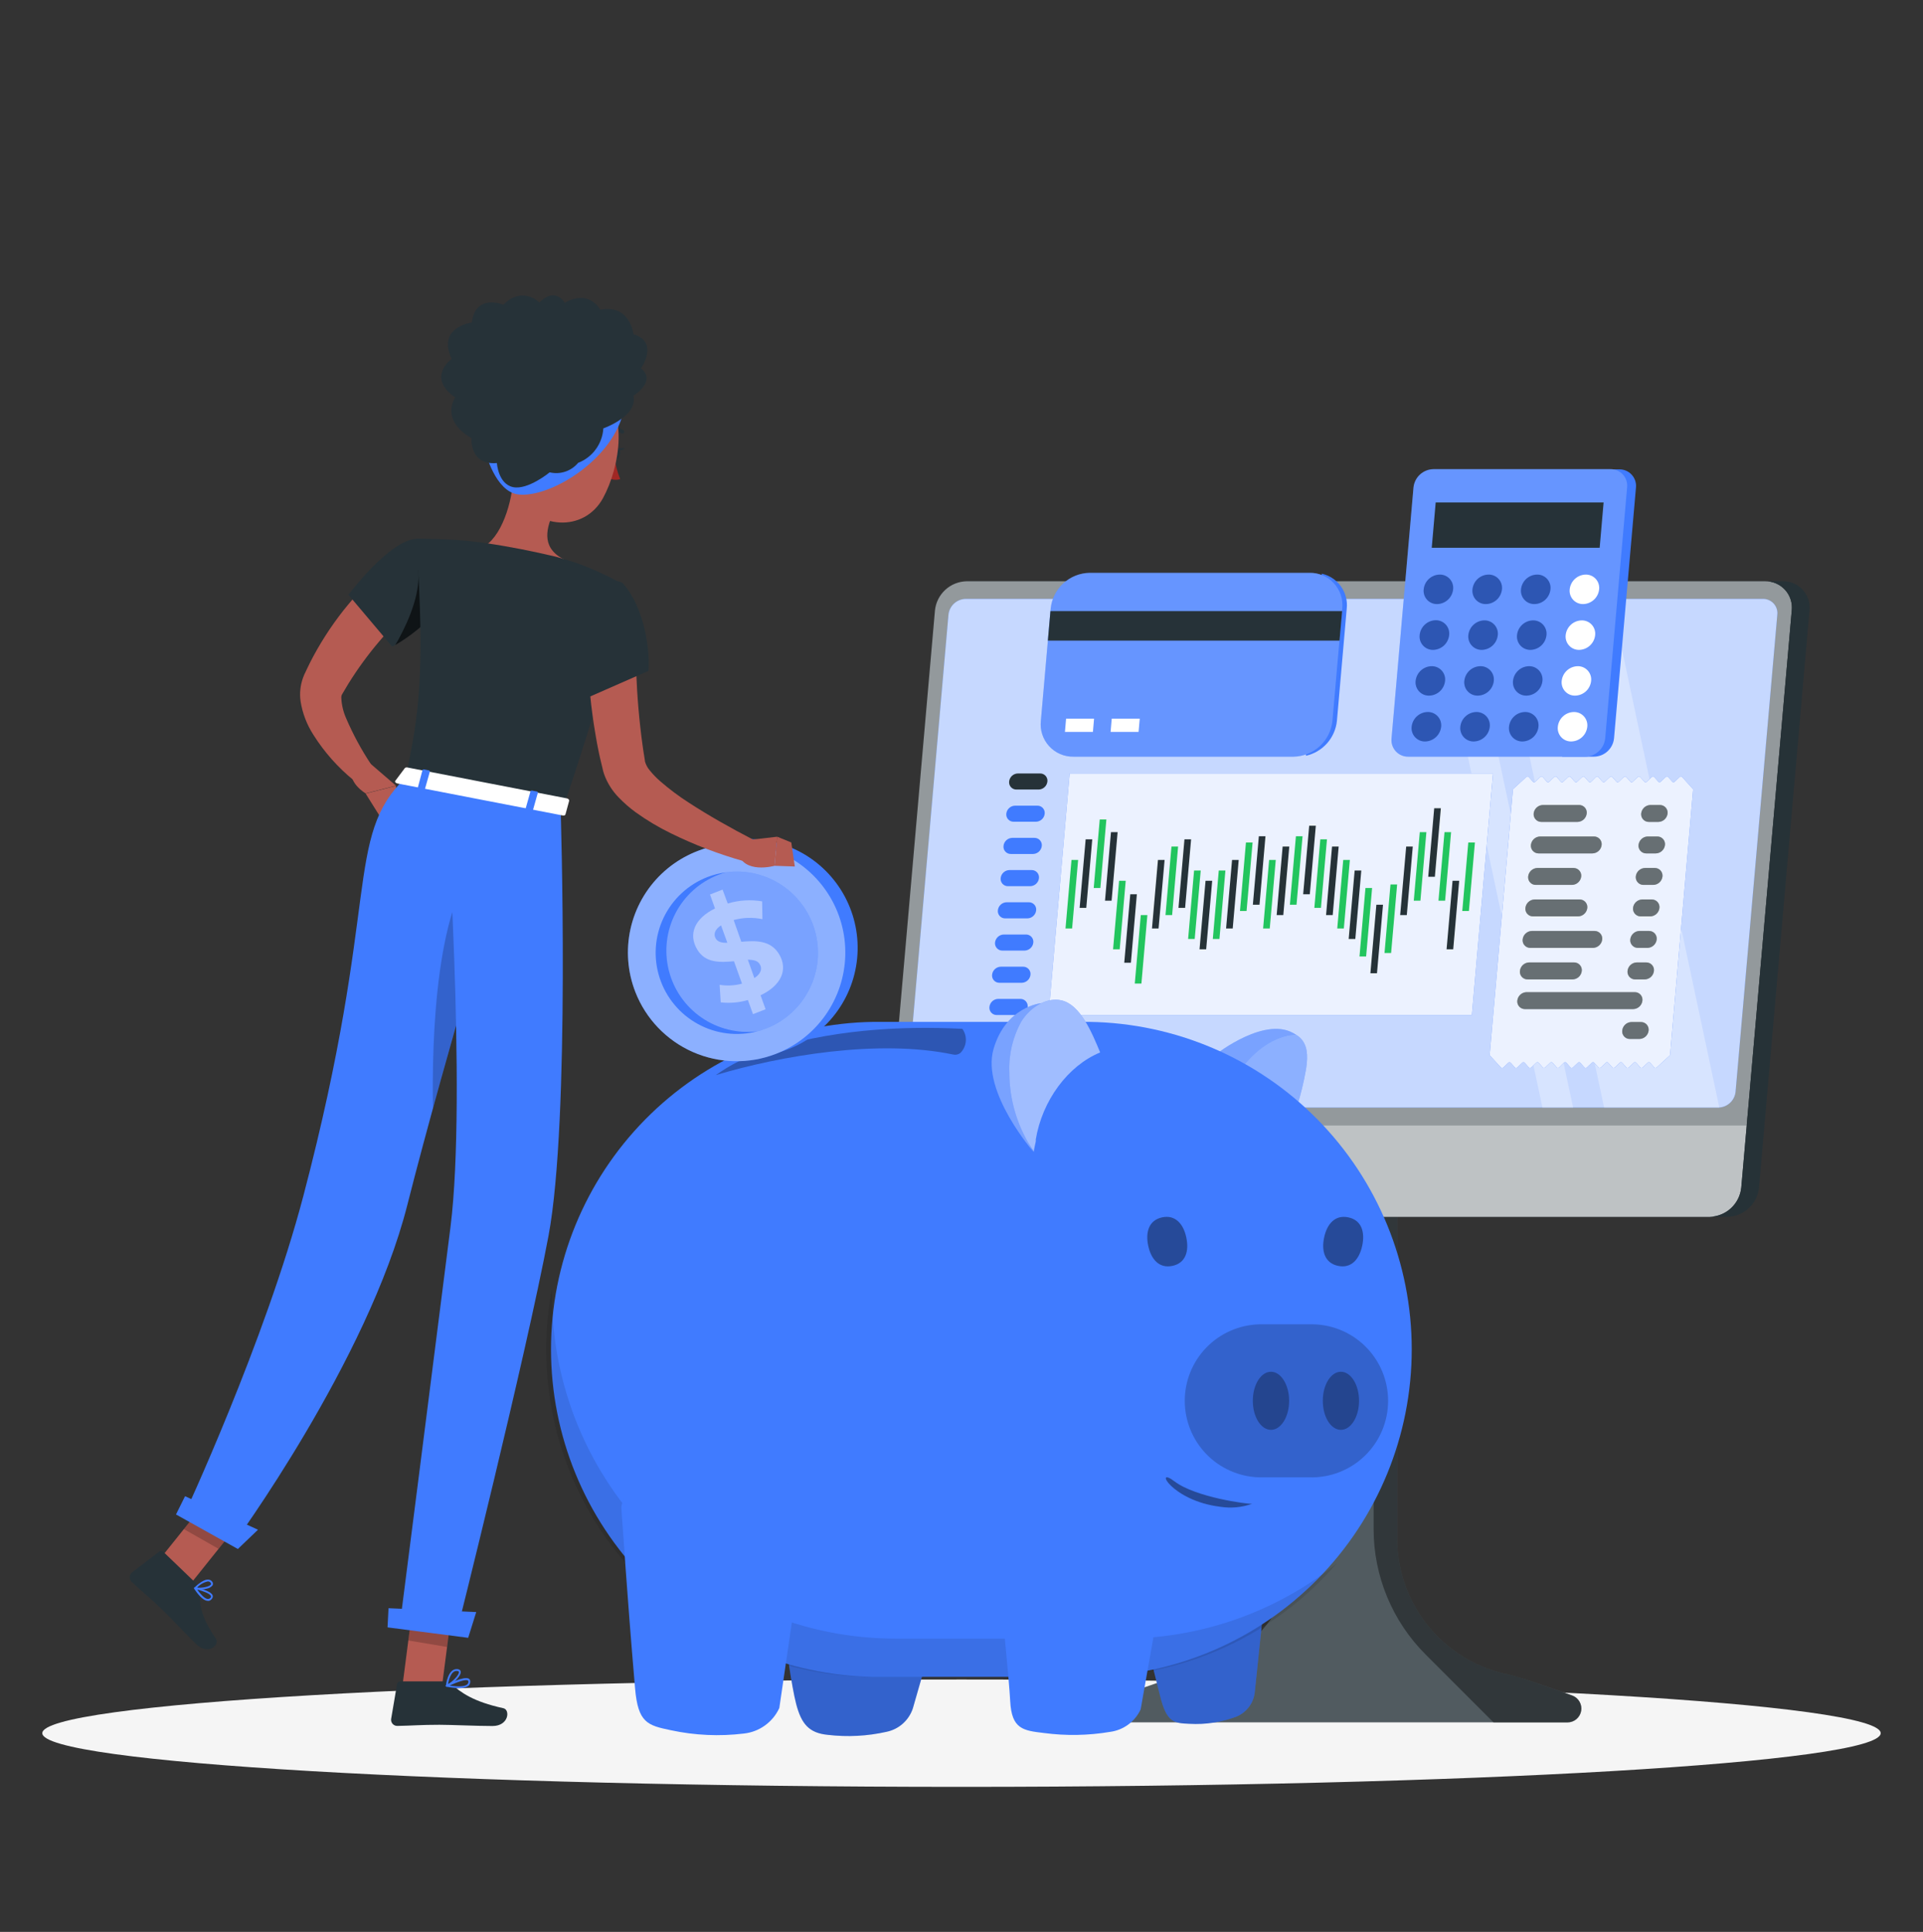 <svg width="230" height="231" viewBox="0 0 230 231" fill="none" xmlns="http://www.w3.org/2000/svg">
<rect x="0" y="0" width="230" height="231" fill="#333333" stroke="none"/>
<path d="M115 213.657C175.718 213.657 224.94 210.783 224.94 207.239C224.94 203.694 175.718 200.82 115 200.82C54.282 200.82 5.06 203.694 5.06 207.239C5.06 210.783 54.282 213.657 115 213.657Z" fill="#F5F5F5"/>
<path d="M180.105 200.139H180.003C176.351 199.308 173.087 197.263 170.746 194.338C168.404 191.414 167.122 187.782 167.109 184.036V142.972H155.088V184.013C155.078 187.757 153.8 191.386 151.462 194.311C149.125 197.235 145.866 199.281 142.217 200.117H142.115C140.283 200.553 137.182 201.625 134.177 202.731C133.812 202.865 133.507 203.123 133.313 203.459C133.12 203.796 133.051 204.19 133.119 204.572C133.186 204.955 133.386 205.301 133.683 205.551C133.98 205.801 134.355 205.939 134.744 205.94H187.477C187.865 205.939 188.24 205.801 188.538 205.551C188.835 205.301 189.034 204.955 189.102 204.572C189.17 204.19 189.101 203.796 188.907 203.459C188.714 203.123 188.408 202.865 188.044 202.731C185.039 201.648 181.937 200.576 180.105 200.139Z" fill="#263238"/>
<path opacity="0.2" d="M180.105 200.139H180.003C176.351 199.308 173.087 197.263 170.746 194.338C168.404 191.414 167.122 187.782 167.109 184.036V142.972H155.088V184.013C155.078 187.757 153.8 191.386 151.462 194.311C149.125 197.235 145.866 199.281 142.217 200.117H142.115C140.283 200.553 137.182 201.625 134.177 202.731C133.812 202.865 133.507 203.123 133.313 203.459C133.12 203.796 133.051 204.19 133.119 204.572C133.186 204.955 133.386 205.301 133.683 205.551C133.98 205.801 134.355 205.939 134.744 205.94H187.477C187.865 205.939 188.24 205.801 188.538 205.551C188.835 205.301 189.034 204.955 189.102 204.572C189.17 204.19 189.101 203.796 188.907 203.459C188.714 203.123 188.408 202.865 188.044 202.731C185.039 201.648 181.937 200.576 180.105 200.139Z" fill="white"/>
<path opacity="0.4" d="M180.106 200.139H180.003C176.351 199.308 173.087 197.263 170.746 194.338C168.404 191.414 167.122 187.782 167.109 184.036V142.972H155.089V148.869H159.5C160.771 148.869 161.989 149.374 162.888 150.273C163.786 151.171 164.291 152.39 164.291 153.661V182.845C164.293 185.633 164.845 188.394 165.916 190.968C166.986 193.543 168.553 195.881 170.529 197.849L178.643 205.963H187.499C187.888 205.961 188.263 205.824 188.56 205.574C188.857 205.324 189.057 204.977 189.125 204.595C189.192 204.213 189.123 203.819 188.93 203.482C188.736 203.146 188.431 202.888 188.067 202.753C185.039 201.648 181.937 200.576 180.106 200.139Z" fill="black"/>
<path d="M108.973 145.495H204.47C205.421 145.478 206.331 145.113 207.03 144.469C207.729 143.826 208.168 142.948 208.264 142.002L214.303 72.996C214.352 72.551 214.306 72.101 214.167 71.675C214.029 71.25 213.801 70.859 213.5 70.528C213.198 70.198 212.829 69.935 212.418 69.759C212.007 69.582 211.563 69.495 211.116 69.503H115.624C114.673 69.519 113.76 69.883 113.06 70.527C112.36 71.171 111.92 72.049 111.825 72.996L105.786 142.002C105.737 142.447 105.783 142.897 105.921 143.323C106.06 143.748 106.287 144.139 106.589 144.47C106.89 144.8 107.259 145.063 107.67 145.24C108.081 145.417 108.525 145.504 108.973 145.495Z" fill="#263238"/>
<g opacity="0.5">
<path d="M108.973 145.495H204.47C205.421 145.478 206.331 145.113 207.03 144.469C207.729 143.826 208.168 142.948 208.264 142.002L214.303 72.996C214.352 72.551 214.306 72.101 214.167 71.675C214.029 71.25 213.801 70.859 213.5 70.528C213.198 70.198 212.829 69.935 212.418 69.759C212.007 69.582 211.563 69.495 211.116 69.503H115.624C114.673 69.519 113.76 69.883 113.06 70.527C112.36 71.171 111.92 72.049 111.825 72.996L105.786 142.002C105.737 142.447 105.783 142.897 105.921 143.323C106.06 143.748 106.287 144.139 106.589 144.47C106.89 144.8 107.259 145.063 107.67 145.24C108.081 145.417 108.525 145.504 108.973 145.495Z" fill="white"/>
</g>
<path d="M106.438 134.541L105.786 142.003C105.737 142.447 105.783 142.897 105.921 143.323C106.06 143.748 106.287 144.139 106.589 144.47C106.89 144.801 107.259 145.063 107.67 145.24C108.081 145.417 108.525 145.504 108.973 145.495H204.47C205.421 145.478 206.331 145.113 207.03 144.469C207.729 143.826 208.168 142.948 208.264 142.003L208.922 134.541H106.438Z" fill="#263238"/>
<path opacity="0.7" d="M106.438 134.541L105.786 142.003C105.737 142.447 105.783 142.897 105.921 143.323C106.06 143.748 106.287 144.139 106.589 144.47C106.89 144.801 107.259 145.063 107.67 145.24C108.081 145.417 108.525 145.504 108.973 145.495H204.47C205.421 145.478 206.331 145.113 207.03 144.469C207.729 143.826 208.168 142.948 208.264 142.003L208.922 134.541H106.438Z" fill="white"/>
<path d="M205.548 132.431H110.18C109.937 132.437 109.696 132.39 109.473 132.295C109.249 132.199 109.049 132.057 108.885 131.878C108.721 131.698 108.597 131.486 108.523 131.255C108.448 131.023 108.423 130.779 108.451 130.537L113.441 73.506C113.492 72.993 113.73 72.517 114.109 72.168C114.489 71.819 114.983 71.621 115.499 71.612H210.872C211.113 71.611 211.351 71.66 211.571 71.758C211.791 71.855 211.988 71.998 212.149 72.177C212.309 72.356 212.43 72.567 212.504 72.796C212.577 73.025 212.6 73.267 212.573 73.506L207.583 130.537C207.533 131.047 207.298 131.52 206.923 131.868C206.548 132.217 206.059 132.417 205.548 132.431Z" fill="#407BFF"/>
<path opacity="0.7" d="M205.548 132.431H110.18C109.937 132.437 109.696 132.39 109.473 132.295C109.249 132.199 109.049 132.057 108.885 131.878C108.721 131.698 108.597 131.486 108.523 131.255C108.448 131.023 108.423 130.779 108.451 130.537L113.441 73.506C113.492 72.993 113.73 72.517 114.109 72.168C114.489 71.819 114.983 71.621 115.499 71.612H210.872C211.113 71.611 211.351 71.66 211.571 71.758C211.791 71.855 211.988 71.998 212.149 72.177C212.309 72.356 212.43 72.567 212.504 72.796C212.577 73.025 212.6 73.267 212.573 73.506L207.583 130.537C207.533 131.047 207.298 131.52 206.923 131.868C206.548 132.217 206.059 132.417 205.548 132.431Z" fill="white"/>
<path d="M213.231 69.503H211.116C211.563 69.495 212.007 69.582 212.418 69.759C212.829 69.935 213.198 70.198 213.5 70.528C213.801 70.859 214.029 71.25 214.167 71.675C214.306 72.101 214.352 72.551 214.303 72.996L208.264 142.002C208.168 142.948 207.729 143.826 207.03 144.469C206.331 145.113 205.421 145.478 204.47 145.495H206.58C207.531 145.478 208.442 145.113 209.142 144.47C209.842 143.826 210.282 142.948 210.379 142.002L216.418 72.996C216.466 72.551 216.419 72.102 216.28 71.677C216.141 71.251 215.914 70.861 215.612 70.53C215.311 70.2 214.943 69.938 214.532 69.76C214.122 69.583 213.678 69.496 213.231 69.503Z" fill="#263238"/>
<path opacity="0.3" d="M213.231 69.503H211.116C211.563 69.495 212.007 69.582 212.418 69.759C212.829 69.935 213.198 70.198 213.5 70.528C213.801 70.859 214.029 71.25 214.167 71.675C214.306 72.101 214.352 72.551 214.303 72.996L208.264 142.002C208.168 142.948 207.729 143.826 207.03 144.469C206.331 145.113 205.421 145.478 204.47 145.495H206.58C207.531 145.478 208.442 145.113 209.142 144.47C209.842 143.826 210.282 142.948 210.379 142.002L216.418 72.996C216.466 72.551 216.419 72.102 216.28 71.677C216.141 71.251 215.914 70.861 215.612 70.53C215.311 70.2 214.943 69.938 214.532 69.76C214.122 69.583 213.678 69.496 213.231 69.503Z" fill="#263238"/>
<g opacity="0.3">
<path d="M171.555 71.612H175.223L188.152 132.431H184.483L171.555 71.612Z" fill="white"/>
<path d="M191.86 132.431L178.932 71.612H192.71L205.639 132.431H191.86Z" fill="white"/>
</g>
<path d="M176.04 121.369H125.411L127.939 92.484H178.569L176.04 121.369Z" fill="#407BFF"/>
<path opacity="0.9" d="M176.04 121.369H125.411L127.939 92.484H178.569L176.04 121.369Z" fill="white"/>
<path d="M128.229 111.02H127.44L128.155 102.827H128.949L128.229 111.02Z" fill="#22C55E"/>
<path d="M129.924 108.554H129.13L129.85 100.36H130.638L129.924 108.554Z" fill="#263238"/>
<path d="M131.608 106.178H130.814L131.534 97.985H132.328L131.608 106.178Z" fill="#22C55E"/>
<path d="M132.952 107.698H132.164L132.878 99.504H133.672L132.952 107.698Z" fill="#263238"/>
<path d="M133.922 113.51H133.128L133.848 105.316H134.642L133.922 113.51Z" fill="#22C55E"/>
<path d="M135.26 115.114H134.466L135.186 106.927H135.974L135.26 115.114Z" fill="#263238"/>
<path d="M136.518 117.609H135.725L136.445 109.416H137.233L136.518 117.609Z" fill="#22C55E"/>
<path d="M138.571 111.02H137.783L138.497 102.827H139.291L138.571 111.02Z" fill="#263238"/>
<path d="M140.193 109.416H139.399L140.113 101.222H140.907L140.193 109.416Z" fill="#22C55E"/>
<path d="M141.746 108.554H140.953L141.667 100.36H142.461L141.746 108.554Z" fill="#263238"/>
<path d="M142.892 112.279H142.104L142.818 104.086H143.612L142.892 112.279Z" fill="#22C55E"/>
<path d="M144.264 113.51H143.47L144.19 105.316H144.984L144.264 113.51Z" fill="#263238"/>
<path d="M145.852 112.279H145.058L145.772 104.086H146.566L145.852 112.279Z" fill="#22C55E"/>
<path d="M147.439 111.02H146.646L147.36 102.827H148.154L147.439 111.02Z" fill="#263238"/>
<path d="M149.095 108.928H148.307L149.021 100.74H149.815L149.095 108.928Z" fill="#22C55E"/>
<path d="M150.643 108.18H149.849L150.564 99.992H151.357L150.643 108.18Z" fill="#263238"/>
<path d="M151.868 111.02H151.074L151.794 102.827H152.588L151.868 111.02Z" fill="#22C55E"/>
<path d="M153.489 109.416H152.696L153.41 101.222H154.204L153.489 109.416Z" fill="#263238"/>
<path d="M155.071 108.18H154.278L154.998 99.992H155.792L155.071 108.18Z" fill="#22C55E"/>
<path d="M156.659 106.926H155.865L156.585 98.733H157.379L156.659 106.926Z" fill="#263238"/>
<path d="M157.992 108.554H157.203L157.918 100.36H158.712L157.992 108.554Z" fill="#22C55E"/>
<path d="M159.398 109.416H158.604L159.318 101.222H160.112L159.398 109.416Z" fill="#263238"/>
<path d="M160.73 111.02H159.942L160.657 102.827H161.45L160.73 111.02Z" fill="#22C55E"/>
<path d="M162.103 112.279H161.309L162.023 104.086H162.817L162.103 112.279Z" fill="#263238"/>
<path d="M163.395 114.366H162.602L163.316 106.178H164.11L163.395 114.366Z" fill="#22C55E"/>
<path d="M164.694 116.373H163.906L164.62 108.179H165.414L164.694 116.373Z" fill="#263238"/>
<path d="M166.383 113.952H165.595L166.31 105.758H167.104L166.383 113.952Z" fill="#22C55E"/>
<path d="M168.26 109.416H167.467L168.187 101.222H168.975L168.26 109.416Z" fill="#263238"/>
<path d="M169.888 107.698H169.094L169.814 99.504H170.602L169.888 107.698Z" fill="#22C55E"/>
<path d="M171.617 104.834H170.823L171.538 96.641H172.332L171.617 104.834Z" fill="#263238"/>
<path d="M172.842 107.698H172.048L172.768 99.504H173.556L172.842 107.698Z" fill="#22C55E"/>
<path d="M173.812 113.51H173.018L173.732 105.316H174.526L173.812 113.51Z" fill="#263238"/>
<path d="M175.688 108.928H174.895L175.615 100.74H176.408L175.688 108.928Z" fill="#22C55E"/>
<path d="M124.231 94.407H121.572C121.448 94.409 121.326 94.385 121.213 94.336C121.1 94.287 120.998 94.215 120.916 94.124C120.833 94.032 120.771 93.924 120.733 93.807C120.696 93.689 120.684 93.565 120.698 93.443C120.725 93.183 120.846 92.942 121.038 92.765C121.23 92.589 121.481 92.489 121.742 92.484H124.395C124.519 92.481 124.641 92.504 124.755 92.553C124.868 92.601 124.97 92.673 125.053 92.763C125.136 92.854 125.199 92.962 125.237 93.079C125.276 93.196 125.288 93.32 125.274 93.443C125.248 93.703 125.128 93.945 124.935 94.122C124.743 94.3 124.493 94.401 124.231 94.407Z" fill="#263238"/>
<path d="M123.891 98.257H121.237C121.114 98.259 120.992 98.235 120.879 98.187C120.766 98.138 120.665 98.066 120.582 97.976C120.499 97.885 120.436 97.778 120.397 97.661C120.359 97.544 120.345 97.421 120.358 97.299C120.385 97.037 120.506 96.795 120.699 96.617C120.893 96.439 121.145 96.339 121.407 96.335H124.072C124.196 96.332 124.318 96.356 124.432 96.405C124.545 96.454 124.647 96.526 124.73 96.618C124.813 96.709 124.876 96.817 124.914 96.934C124.952 97.052 124.965 97.176 124.951 97.299C124.923 97.561 124.8 97.803 124.604 97.98C124.408 98.157 124.155 98.255 123.891 98.257Z" fill="#407BFF"/>
<path d="M123.556 102.112H120.903C120.779 102.115 120.657 102.091 120.543 102.042C120.43 101.993 120.328 101.921 120.245 101.829C120.162 101.738 120.099 101.63 120.061 101.513C120.023 101.395 120.01 101.271 120.024 101.148C120.05 100.888 120.171 100.646 120.363 100.469C120.555 100.291 120.806 100.19 121.067 100.184H123.726C123.85 100.183 123.972 100.208 124.085 100.257C124.198 100.306 124.299 100.378 124.382 100.469C124.465 100.56 124.528 100.668 124.566 100.785C124.605 100.902 124.618 101.026 124.605 101.148C124.578 101.409 124.456 101.651 124.263 101.828C124.07 102.006 123.819 102.107 123.556 102.112Z" fill="#407BFF"/>
<path d="M123.216 105.962H120.562C120.439 105.965 120.316 105.941 120.203 105.892C120.09 105.843 119.988 105.771 119.905 105.68C119.821 105.588 119.759 105.48 119.721 105.363C119.682 105.245 119.67 105.121 119.684 104.999C119.71 104.737 119.831 104.495 120.025 104.317C120.218 104.139 120.47 104.039 120.733 104.035H123.386C123.51 104.032 123.632 104.056 123.746 104.105C123.859 104.154 123.961 104.226 124.044 104.317C124.127 104.409 124.19 104.517 124.228 104.634C124.266 104.752 124.279 104.876 124.265 104.999C124.239 105.26 124.117 105.502 123.924 105.68C123.731 105.858 123.479 105.958 123.216 105.962Z" fill="#407BFF"/>
<path d="M122.882 109.813H120.228C120.104 109.815 119.982 109.791 119.868 109.742C119.755 109.693 119.653 109.621 119.57 109.53C119.487 109.438 119.424 109.33 119.386 109.213C119.348 109.096 119.335 108.971 119.349 108.849C119.375 108.588 119.496 108.347 119.688 108.169C119.88 107.991 120.131 107.89 120.392 107.885H123.052C123.175 107.882 123.298 107.906 123.411 107.955C123.525 108.004 123.626 108.076 123.709 108.168C123.793 108.259 123.855 108.367 123.894 108.484C123.932 108.602 123.944 108.726 123.931 108.849C123.903 109.109 123.781 109.351 123.588 109.529C123.395 109.706 123.144 109.807 122.882 109.813Z" fill="#407BFF"/>
<path d="M122.547 113.663H119.888C119.764 113.664 119.642 113.64 119.529 113.591C119.416 113.542 119.315 113.469 119.232 113.378C119.149 113.287 119.086 113.179 119.048 113.062C119.009 112.945 118.996 112.821 119.009 112.699C119.038 112.439 119.16 112.199 119.353 112.022C119.546 111.846 119.796 111.746 120.058 111.741H122.711C122.834 111.738 122.956 111.762 123.069 111.811C123.182 111.859 123.284 111.931 123.367 112.022C123.45 112.112 123.513 112.219 123.551 112.336C123.59 112.453 123.603 112.577 123.59 112.699C123.564 112.959 123.443 113.201 123.251 113.379C123.059 113.556 122.809 113.657 122.547 113.663Z" fill="#407BFF"/>
<path d="M122.207 117.513H119.536C119.413 117.515 119.291 117.491 119.178 117.443C119.065 117.394 118.964 117.322 118.881 117.232C118.798 117.141 118.735 117.034 118.696 116.917C118.658 116.8 118.644 116.677 118.657 116.554C118.684 116.293 118.805 116.051 118.998 115.873C119.192 115.695 119.444 115.595 119.706 115.59H122.371C122.495 115.588 122.617 115.612 122.731 115.661C122.844 115.71 122.946 115.782 123.029 115.873C123.112 115.965 123.175 116.073 123.213 116.19C123.251 116.307 123.264 116.432 123.25 116.554C123.223 116.814 123.101 117.054 122.909 117.231C122.717 117.407 122.468 117.507 122.207 117.513Z" fill="#407BFF"/>
<path d="M121.872 121.368H119.219C119.095 121.371 118.973 121.347 118.859 121.298C118.746 121.249 118.644 121.177 118.561 121.086C118.478 120.994 118.415 120.886 118.377 120.769C118.339 120.651 118.326 120.527 118.34 120.405C118.365 120.144 118.485 119.901 118.677 119.723C118.87 119.546 119.121 119.445 119.383 119.441H122.037C122.16 119.438 122.283 119.462 122.396 119.511C122.51 119.56 122.611 119.632 122.695 119.723C122.778 119.815 122.84 119.923 122.879 120.04C122.917 120.158 122.929 120.282 122.916 120.405C122.891 120.665 122.77 120.908 122.578 121.086C122.385 121.263 122.134 121.364 121.872 121.368Z" fill="#407BFF"/>
<path d="M202.503 94.372L201.187 92.904C201.168 92.885 201.146 92.87 201.121 92.859C201.096 92.849 201.07 92.844 201.043 92.844C201.016 92.844 200.989 92.849 200.964 92.859C200.94 92.87 200.917 92.885 200.898 92.904L200.303 93.471C200.284 93.49 200.261 93.505 200.236 93.515C200.212 93.525 200.185 93.531 200.158 93.531C200.131 93.531 200.105 93.525 200.08 93.515C200.055 93.505 200.033 93.49 200.014 93.471L199.515 92.904C199.496 92.885 199.474 92.87 199.45 92.86C199.425 92.85 199.399 92.844 199.373 92.844C199.346 92.844 199.32 92.85 199.296 92.86C199.272 92.87 199.25 92.885 199.231 92.904L198.63 93.471C198.612 93.49 198.59 93.505 198.565 93.515C198.541 93.525 198.515 93.53 198.488 93.53C198.462 93.53 198.436 93.525 198.411 93.515C198.387 93.505 198.365 93.49 198.347 93.471L197.848 92.904C197.829 92.885 197.806 92.87 197.781 92.859C197.756 92.849 197.73 92.844 197.703 92.844C197.676 92.844 197.649 92.849 197.625 92.859C197.6 92.87 197.577 92.885 197.558 92.904L196.963 93.471C196.944 93.49 196.921 93.505 196.897 93.515C196.872 93.525 196.845 93.531 196.818 93.531C196.792 93.531 196.765 93.525 196.74 93.515C196.715 93.505 196.693 93.49 196.674 93.471L196.175 92.904C196.156 92.885 196.133 92.87 196.109 92.859C196.084 92.849 196.057 92.844 196.03 92.844C196.003 92.844 195.977 92.849 195.952 92.859C195.927 92.87 195.905 92.885 195.886 92.904L195.29 93.471C195.272 93.49 195.25 93.505 195.225 93.515C195.201 93.525 195.175 93.53 195.149 93.53C195.122 93.53 195.096 93.525 195.072 93.515C195.047 93.505 195.025 93.49 195.007 93.471L194.508 92.904C194.489 92.885 194.466 92.87 194.441 92.859C194.417 92.849 194.39 92.844 194.363 92.844C194.336 92.844 194.31 92.849 194.285 92.859C194.26 92.87 194.238 92.885 194.219 92.904L193.623 93.471C193.604 93.49 193.582 93.505 193.557 93.515C193.532 93.525 193.506 93.531 193.479 93.531C193.452 93.531 193.425 93.525 193.4 93.515C193.376 93.505 193.353 93.49 193.334 93.471L192.835 92.904C192.816 92.885 192.794 92.87 192.769 92.859C192.744 92.849 192.717 92.844 192.69 92.844C192.664 92.844 192.637 92.849 192.612 92.859C192.587 92.87 192.565 92.885 192.546 92.904L191.951 93.471C191.932 93.49 191.91 93.505 191.886 93.515C191.861 93.525 191.835 93.53 191.809 93.53C191.782 93.53 191.756 93.525 191.732 93.515C191.708 93.505 191.685 93.49 191.667 93.471L191.162 92.904C191.144 92.885 191.122 92.87 191.097 92.86C191.073 92.85 191.047 92.844 191.021 92.844C190.994 92.844 190.968 92.85 190.944 92.86C190.919 92.87 190.897 92.885 190.879 92.904L190.312 93.471C190.293 93.49 190.27 93.505 190.246 93.515C190.221 93.525 190.194 93.531 190.167 93.531C190.14 93.531 190.114 93.525 190.089 93.515C190.064 93.505 190.042 93.49 190.023 93.471L189.524 92.904C189.505 92.885 189.482 92.87 189.457 92.859C189.433 92.849 189.406 92.844 189.379 92.844C189.352 92.844 189.326 92.849 189.301 92.859C189.276 92.87 189.253 92.885 189.234 92.904L188.639 93.471C188.621 93.49 188.599 93.505 188.574 93.515C188.55 93.525 188.524 93.53 188.497 93.53C188.471 93.53 188.445 93.525 188.42 93.515C188.396 93.505 188.374 93.49 188.356 93.471L187.851 92.904C187.832 92.885 187.81 92.87 187.786 92.86C187.762 92.85 187.736 92.844 187.709 92.844C187.683 92.844 187.657 92.85 187.632 92.86C187.608 92.87 187.586 92.885 187.567 92.904L186.972 93.471C186.953 93.49 186.931 93.505 186.906 93.515C186.881 93.525 186.854 93.531 186.827 93.531C186.801 93.531 186.774 93.525 186.749 93.515C186.724 93.505 186.702 93.49 186.683 93.471L186.184 92.904C186.165 92.885 186.142 92.87 186.118 92.859C186.093 92.849 186.066 92.844 186.039 92.844C186.012 92.844 185.986 92.849 185.961 92.859C185.936 92.87 185.914 92.885 185.895 92.904L185.299 93.471C185.28 93.49 185.258 93.505 185.233 93.515C185.208 93.525 185.182 93.531 185.155 93.531C185.128 93.531 185.101 93.525 185.076 93.515C185.052 93.505 185.029 93.49 185.01 93.471L184.511 92.904C184.493 92.885 184.471 92.87 184.446 92.86C184.422 92.85 184.396 92.844 184.369 92.844C184.343 92.844 184.317 92.85 184.293 92.86C184.268 92.87 184.246 92.885 184.228 92.904L183.627 93.471C183.608 93.49 183.586 93.505 183.562 93.515C183.537 93.525 183.511 93.53 183.485 93.53C183.458 93.53 183.432 93.525 183.408 93.515C183.384 93.505 183.362 93.49 183.343 93.471L182.844 92.904C182.825 92.885 182.803 92.87 182.778 92.859C182.753 92.849 182.726 92.844 182.7 92.844C182.673 92.844 182.646 92.849 182.621 92.859C182.596 92.87 182.574 92.885 182.555 92.904L180.956 94.372L178.172 126.171L179.516 127.64C179.535 127.659 179.557 127.674 179.582 127.684C179.607 127.694 179.633 127.7 179.66 127.7C179.687 127.7 179.714 127.694 179.739 127.684C179.763 127.674 179.786 127.659 179.805 127.64L180.4 127.073C180.419 127.054 180.441 127.039 180.465 127.028C180.489 127.018 180.516 127.013 180.542 127.013C180.568 127.013 180.595 127.018 180.619 127.028C180.643 127.039 180.665 127.054 180.684 127.073L181.188 127.64C181.207 127.658 181.229 127.673 181.253 127.684C181.278 127.694 181.304 127.699 181.33 127.699C181.357 127.699 181.383 127.694 181.407 127.684C181.431 127.673 181.453 127.658 181.472 127.64L182.067 127.073C182.086 127.054 182.109 127.038 182.134 127.028C182.158 127.018 182.185 127.013 182.212 127.013C182.239 127.013 182.265 127.018 182.29 127.028C182.315 127.038 182.338 127.054 182.357 127.073L182.855 127.64C182.874 127.659 182.897 127.674 182.922 127.684C182.947 127.694 182.973 127.7 183 127.7C183.027 127.7 183.054 127.694 183.078 127.684C183.103 127.674 183.126 127.659 183.145 127.64L183.74 127.073C183.759 127.054 183.781 127.039 183.805 127.028C183.829 127.018 183.855 127.013 183.882 127.013C183.908 127.013 183.934 127.018 183.959 127.028C183.983 127.039 184.005 127.054 184.024 127.073L184.528 127.64C184.547 127.658 184.569 127.673 184.593 127.684C184.617 127.694 184.644 127.699 184.67 127.699C184.696 127.699 184.722 127.694 184.747 127.684C184.771 127.673 184.793 127.658 184.812 127.64L185.407 127.073C185.426 127.054 185.449 127.038 185.473 127.028C185.498 127.018 185.525 127.013 185.552 127.013C185.579 127.013 185.605 127.018 185.63 127.028C185.655 127.038 185.677 127.054 185.696 127.073L186.195 127.64C186.214 127.659 186.237 127.674 186.262 127.684C186.286 127.694 186.313 127.7 186.34 127.7C186.367 127.7 186.393 127.694 186.418 127.684C186.443 127.674 186.465 127.659 186.484 127.64L187.051 127.073C187.07 127.054 187.093 127.038 187.118 127.028C187.143 127.018 187.169 127.013 187.196 127.013C187.223 127.013 187.249 127.018 187.274 127.028C187.299 127.038 187.322 127.054 187.341 127.073L187.84 127.64C187.858 127.658 187.88 127.673 187.904 127.684C187.929 127.694 187.955 127.699 187.981 127.699C188.008 127.699 188.034 127.694 188.058 127.684C188.083 127.673 188.105 127.658 188.123 127.64L188.724 127.073C188.743 127.054 188.765 127.039 188.789 127.028C188.813 127.018 188.84 127.013 188.866 127.013C188.892 127.013 188.918 127.018 188.943 127.028C188.967 127.039 188.989 127.054 189.008 127.073L189.507 127.64C189.526 127.659 189.548 127.674 189.573 127.684C189.598 127.694 189.624 127.7 189.651 127.7C189.678 127.7 189.705 127.694 189.73 127.684C189.754 127.674 189.777 127.659 189.796 127.64L190.391 127.073C190.41 127.054 190.433 127.038 190.458 127.028C190.482 127.018 190.509 127.013 190.536 127.013C190.563 127.013 190.589 127.018 190.614 127.028C190.639 127.038 190.661 127.054 190.68 127.073L191.179 127.64C191.198 127.659 191.221 127.674 191.246 127.684C191.27 127.694 191.297 127.7 191.324 127.7C191.351 127.7 191.377 127.694 191.402 127.684C191.427 127.674 191.45 127.659 191.469 127.64L192.064 127.073C192.082 127.054 192.104 127.039 192.129 127.028C192.153 127.018 192.179 127.013 192.206 127.013C192.232 127.013 192.258 127.018 192.283 127.028C192.307 127.039 192.329 127.054 192.347 127.073L192.846 127.64C192.865 127.659 192.888 127.674 192.913 127.684C192.938 127.694 192.964 127.7 192.991 127.7C193.018 127.7 193.044 127.694 193.069 127.684C193.094 127.674 193.117 127.659 193.136 127.64L193.731 127.073C193.75 127.054 193.772 127.038 193.797 127.028C193.822 127.018 193.849 127.013 193.876 127.013C193.902 127.013 193.929 127.018 193.954 127.028C193.979 127.038 194.001 127.054 194.02 127.073L194.519 127.64C194.538 127.659 194.561 127.674 194.585 127.684C194.61 127.694 194.637 127.7 194.664 127.7C194.691 127.7 194.717 127.694 194.742 127.684C194.767 127.674 194.789 127.659 194.808 127.64L195.404 127.073C195.422 127.054 195.444 127.039 195.469 127.028C195.493 127.018 195.519 127.013 195.545 127.013C195.572 127.013 195.598 127.018 195.622 127.028C195.647 127.039 195.669 127.054 195.687 127.073L196.192 127.64C196.21 127.658 196.232 127.673 196.257 127.684C196.281 127.694 196.307 127.699 196.334 127.699C196.36 127.699 196.386 127.694 196.41 127.684C196.435 127.673 196.457 127.658 196.475 127.64L197.071 127.073C197.09 127.054 197.112 127.038 197.137 127.028C197.162 127.018 197.188 127.013 197.215 127.013C197.242 127.013 197.269 127.018 197.294 127.028C197.318 127.038 197.341 127.054 197.36 127.073L197.859 127.64C197.878 127.659 197.9 127.674 197.925 127.684C197.95 127.694 197.977 127.7 198.003 127.7C198.03 127.7 198.057 127.694 198.082 127.684C198.107 127.674 198.129 127.659 198.148 127.64L199.747 126.171L202.503 94.372Z" fill="#407BFF"/>
<path opacity="0.9" d="M202.503 94.372L201.187 92.904C201.168 92.885 201.146 92.87 201.121 92.859C201.096 92.849 201.07 92.844 201.043 92.844C201.016 92.844 200.989 92.849 200.964 92.859C200.94 92.87 200.917 92.885 200.898 92.904L200.303 93.471C200.284 93.49 200.261 93.505 200.236 93.515C200.212 93.525 200.185 93.531 200.158 93.531C200.131 93.531 200.105 93.525 200.08 93.515C200.055 93.505 200.033 93.49 200.014 93.471L199.515 92.904C199.496 92.885 199.474 92.87 199.45 92.86C199.425 92.85 199.399 92.844 199.373 92.844C199.346 92.844 199.32 92.85 199.296 92.86C199.272 92.87 199.25 92.885 199.231 92.904L198.63 93.471C198.612 93.49 198.59 93.505 198.565 93.515C198.541 93.525 198.515 93.53 198.488 93.53C198.462 93.53 198.436 93.525 198.411 93.515C198.387 93.505 198.365 93.49 198.347 93.471L197.848 92.904C197.829 92.885 197.806 92.87 197.781 92.859C197.756 92.849 197.73 92.844 197.703 92.844C197.676 92.844 197.649 92.849 197.625 92.859C197.6 92.87 197.577 92.885 197.558 92.904L196.963 93.471C196.944 93.49 196.921 93.505 196.897 93.515C196.872 93.525 196.845 93.531 196.818 93.531C196.792 93.531 196.765 93.525 196.74 93.515C196.715 93.505 196.693 93.49 196.674 93.471L196.175 92.904C196.156 92.885 196.133 92.87 196.109 92.859C196.084 92.849 196.057 92.844 196.03 92.844C196.003 92.844 195.977 92.849 195.952 92.859C195.927 92.87 195.905 92.885 195.886 92.904L195.29 93.471C195.272 93.49 195.25 93.505 195.225 93.515C195.201 93.525 195.175 93.53 195.149 93.53C195.122 93.53 195.096 93.525 195.072 93.515C195.047 93.505 195.025 93.49 195.007 93.471L194.508 92.904C194.489 92.885 194.466 92.87 194.441 92.859C194.417 92.849 194.39 92.844 194.363 92.844C194.336 92.844 194.31 92.849 194.285 92.859C194.26 92.87 194.238 92.885 194.219 92.904L193.623 93.471C193.604 93.49 193.582 93.505 193.557 93.515C193.532 93.525 193.506 93.531 193.479 93.531C193.452 93.531 193.425 93.525 193.4 93.515C193.376 93.505 193.353 93.49 193.334 93.471L192.835 92.904C192.816 92.885 192.794 92.87 192.769 92.859C192.744 92.849 192.717 92.844 192.69 92.844C192.664 92.844 192.637 92.849 192.612 92.859C192.587 92.87 192.565 92.885 192.546 92.904L191.951 93.471C191.932 93.49 191.91 93.505 191.886 93.515C191.861 93.525 191.835 93.53 191.809 93.53C191.782 93.53 191.756 93.525 191.732 93.515C191.708 93.505 191.685 93.49 191.667 93.471L191.162 92.904C191.144 92.885 191.122 92.87 191.097 92.86C191.073 92.85 191.047 92.844 191.021 92.844C190.994 92.844 190.968 92.85 190.944 92.86C190.919 92.87 190.897 92.885 190.879 92.904L190.312 93.471C190.293 93.49 190.27 93.505 190.246 93.515C190.221 93.525 190.194 93.531 190.167 93.531C190.14 93.531 190.114 93.525 190.089 93.515C190.064 93.505 190.042 93.49 190.023 93.471L189.524 92.904C189.505 92.885 189.482 92.87 189.457 92.859C189.433 92.849 189.406 92.844 189.379 92.844C189.352 92.844 189.326 92.849 189.301 92.859C189.276 92.87 189.253 92.885 189.234 92.904L188.639 93.471C188.621 93.49 188.599 93.505 188.574 93.515C188.55 93.525 188.524 93.53 188.497 93.53C188.471 93.53 188.445 93.525 188.42 93.515C188.396 93.505 188.374 93.49 188.356 93.471L187.851 92.904C187.832 92.885 187.81 92.87 187.786 92.86C187.762 92.85 187.736 92.844 187.709 92.844C187.683 92.844 187.657 92.85 187.632 92.86C187.608 92.87 187.586 92.885 187.567 92.904L186.972 93.471C186.953 93.49 186.931 93.505 186.906 93.515C186.881 93.525 186.854 93.531 186.827 93.531C186.801 93.531 186.774 93.525 186.749 93.515C186.724 93.505 186.702 93.49 186.683 93.471L186.184 92.904C186.165 92.885 186.142 92.87 186.118 92.859C186.093 92.849 186.066 92.844 186.039 92.844C186.012 92.844 185.986 92.849 185.961 92.859C185.936 92.87 185.914 92.885 185.895 92.904L185.299 93.471C185.28 93.49 185.258 93.505 185.233 93.515C185.208 93.525 185.182 93.531 185.155 93.531C185.128 93.531 185.101 93.525 185.076 93.515C185.052 93.505 185.029 93.49 185.01 93.471L184.511 92.904C184.493 92.885 184.471 92.87 184.446 92.86C184.422 92.85 184.396 92.844 184.369 92.844C184.343 92.844 184.317 92.85 184.293 92.86C184.268 92.87 184.246 92.885 184.228 92.904L183.627 93.471C183.608 93.49 183.586 93.505 183.562 93.515C183.537 93.525 183.511 93.53 183.485 93.53C183.458 93.53 183.432 93.525 183.408 93.515C183.384 93.505 183.362 93.49 183.343 93.471L182.844 92.904C182.825 92.885 182.803 92.87 182.778 92.859C182.753 92.849 182.726 92.844 182.7 92.844C182.673 92.844 182.646 92.849 182.621 92.859C182.596 92.87 182.574 92.885 182.555 92.904L180.956 94.372L178.172 126.171L179.516 127.64C179.535 127.659 179.557 127.674 179.582 127.684C179.607 127.694 179.633 127.7 179.66 127.7C179.687 127.7 179.714 127.694 179.739 127.684C179.763 127.674 179.786 127.659 179.805 127.64L180.4 127.073C180.419 127.054 180.441 127.039 180.465 127.028C180.489 127.018 180.516 127.013 180.542 127.013C180.568 127.013 180.595 127.018 180.619 127.028C180.643 127.039 180.665 127.054 180.684 127.073L181.188 127.64C181.207 127.658 181.229 127.673 181.253 127.684C181.278 127.694 181.304 127.699 181.33 127.699C181.357 127.699 181.383 127.694 181.407 127.684C181.431 127.673 181.453 127.658 181.472 127.64L182.067 127.073C182.086 127.054 182.109 127.038 182.134 127.028C182.158 127.018 182.185 127.013 182.212 127.013C182.239 127.013 182.265 127.018 182.29 127.028C182.315 127.038 182.338 127.054 182.357 127.073L182.855 127.64C182.874 127.659 182.897 127.674 182.922 127.684C182.947 127.694 182.973 127.7 183 127.7C183.027 127.7 183.054 127.694 183.078 127.684C183.103 127.674 183.126 127.659 183.145 127.64L183.74 127.073C183.759 127.054 183.781 127.039 183.805 127.028C183.829 127.018 183.855 127.013 183.882 127.013C183.908 127.013 183.934 127.018 183.959 127.028C183.983 127.039 184.005 127.054 184.024 127.073L184.528 127.64C184.547 127.658 184.569 127.673 184.593 127.684C184.617 127.694 184.644 127.699 184.67 127.699C184.696 127.699 184.722 127.694 184.747 127.684C184.771 127.673 184.793 127.658 184.812 127.64L185.407 127.073C185.426 127.054 185.449 127.038 185.473 127.028C185.498 127.018 185.525 127.013 185.552 127.013C185.579 127.013 185.605 127.018 185.63 127.028C185.655 127.038 185.677 127.054 185.696 127.073L186.195 127.64C186.214 127.659 186.237 127.674 186.262 127.684C186.286 127.694 186.313 127.7 186.34 127.7C186.367 127.7 186.393 127.694 186.418 127.684C186.443 127.674 186.465 127.659 186.484 127.64L187.051 127.073C187.07 127.054 187.093 127.038 187.118 127.028C187.143 127.018 187.169 127.013 187.196 127.013C187.223 127.013 187.249 127.018 187.274 127.028C187.299 127.038 187.322 127.054 187.341 127.073L187.84 127.64C187.858 127.658 187.88 127.673 187.904 127.684C187.929 127.694 187.955 127.699 187.981 127.699C188.008 127.699 188.034 127.694 188.058 127.684C188.083 127.673 188.105 127.658 188.123 127.64L188.724 127.073C188.743 127.054 188.765 127.039 188.789 127.028C188.813 127.018 188.84 127.013 188.866 127.013C188.892 127.013 188.918 127.018 188.943 127.028C188.967 127.039 188.989 127.054 189.008 127.073L189.507 127.64C189.526 127.659 189.548 127.674 189.573 127.684C189.598 127.694 189.624 127.7 189.651 127.7C189.678 127.7 189.705 127.694 189.73 127.684C189.754 127.674 189.777 127.659 189.796 127.64L190.391 127.073C190.41 127.054 190.433 127.038 190.458 127.028C190.482 127.018 190.509 127.013 190.536 127.013C190.563 127.013 190.589 127.018 190.614 127.028C190.639 127.038 190.661 127.054 190.68 127.073L191.179 127.64C191.198 127.659 191.221 127.674 191.246 127.684C191.27 127.694 191.297 127.7 191.324 127.7C191.351 127.7 191.377 127.694 191.402 127.684C191.427 127.674 191.45 127.659 191.469 127.64L192.064 127.073C192.082 127.054 192.104 127.039 192.129 127.028C192.153 127.018 192.179 127.013 192.206 127.013C192.232 127.013 192.258 127.018 192.283 127.028C192.307 127.039 192.329 127.054 192.347 127.073L192.846 127.64C192.865 127.659 192.888 127.674 192.913 127.684C192.938 127.694 192.964 127.7 192.991 127.7C193.018 127.7 193.044 127.694 193.069 127.684C193.094 127.674 193.117 127.659 193.136 127.64L193.731 127.073C193.75 127.054 193.772 127.038 193.797 127.028C193.822 127.018 193.849 127.013 193.876 127.013C193.902 127.013 193.929 127.018 193.954 127.028C193.979 127.038 194.001 127.054 194.02 127.073L194.519 127.64C194.538 127.659 194.561 127.674 194.585 127.684C194.61 127.694 194.637 127.7 194.664 127.7C194.691 127.7 194.717 127.694 194.742 127.684C194.767 127.674 194.789 127.659 194.808 127.64L195.404 127.073C195.422 127.054 195.444 127.039 195.469 127.028C195.493 127.018 195.519 127.013 195.545 127.013C195.572 127.013 195.598 127.018 195.622 127.028C195.647 127.039 195.669 127.054 195.687 127.073L196.192 127.64C196.21 127.658 196.232 127.673 196.257 127.684C196.281 127.694 196.307 127.699 196.334 127.699C196.36 127.699 196.386 127.694 196.41 127.684C196.435 127.673 196.457 127.658 196.475 127.64L197.071 127.073C197.09 127.054 197.112 127.038 197.137 127.028C197.162 127.018 197.188 127.013 197.215 127.013C197.242 127.013 197.269 127.018 197.294 127.028C197.318 127.038 197.341 127.054 197.36 127.073L197.859 127.64C197.878 127.659 197.9 127.674 197.925 127.684C197.95 127.694 197.977 127.7 198.003 127.7C198.03 127.7 198.057 127.694 198.082 127.684C198.107 127.674 198.129 127.659 198.148 127.64L199.747 126.171L202.503 94.372Z" fill="white"/>
<path d="M188.679 98.279H184.358C184.228 98.281 184.1 98.255 183.981 98.203C183.862 98.152 183.756 98.075 183.668 97.979C183.581 97.883 183.515 97.77 183.475 97.647C183.434 97.524 183.42 97.393 183.434 97.264C183.464 96.991 183.593 96.737 183.797 96.551C184 96.366 184.264 96.26 184.54 96.255H188.855C188.984 96.252 189.113 96.276 189.232 96.327C189.352 96.378 189.459 96.454 189.547 96.549C189.634 96.645 189.7 96.758 189.74 96.882C189.78 97.005 189.794 97.136 189.779 97.264C189.75 97.538 189.623 97.792 189.42 97.979C189.218 98.166 188.954 98.273 188.679 98.279Z" fill="#263238"/>
<path d="M198.352 98.279H197.218C197.088 98.282 196.959 98.257 196.84 98.205C196.721 98.154 196.614 98.077 196.526 97.981C196.439 97.885 196.373 97.772 196.333 97.648C196.293 97.524 196.279 97.394 196.294 97.264C196.324 96.992 196.452 96.739 196.654 96.553C196.857 96.368 197.12 96.262 197.394 96.255H198.528C198.657 96.254 198.785 96.28 198.904 96.331C199.022 96.382 199.128 96.458 199.216 96.553C199.303 96.649 199.369 96.761 199.41 96.884C199.451 97.006 199.465 97.136 199.452 97.264C199.423 97.538 199.296 97.792 199.093 97.979C198.891 98.166 198.628 98.273 198.352 98.279Z" fill="#263238"/>
<path d="M190.459 102.044H184.029C183.9 102.046 183.771 102.02 183.652 101.968C183.533 101.916 183.427 101.84 183.339 101.744C183.252 101.648 183.186 101.535 183.146 101.412C183.105 101.289 183.091 101.158 183.105 101.029C183.135 100.756 183.264 100.502 183.468 100.316C183.671 100.131 183.935 100.025 184.211 100.02H190.641C190.77 100.019 190.898 100.044 191.016 100.096C191.135 100.147 191.241 100.223 191.328 100.318C191.416 100.413 191.482 100.526 191.523 100.649C191.563 100.771 191.578 100.901 191.565 101.029C191.536 101.304 191.408 101.559 191.204 101.746C191.001 101.933 190.736 102.039 190.459 102.044Z" fill="#263238"/>
<path d="M198.035 102.044H196.901C196.771 102.046 196.642 102.02 196.524 101.968C196.405 101.916 196.298 101.84 196.211 101.744C196.123 101.648 196.057 101.535 196.017 101.412C195.977 101.289 195.963 101.158 195.976 101.029C196.007 100.756 196.136 100.502 196.339 100.316C196.543 100.131 196.807 100.025 197.082 100.02H198.216C198.345 100.019 198.473 100.044 198.592 100.096C198.71 100.147 198.817 100.223 198.904 100.318C198.991 100.413 199.057 100.526 199.098 100.649C199.139 100.771 199.153 100.901 199.14 101.029C199.111 101.304 198.983 101.559 198.779 101.746C198.576 101.933 198.311 102.039 198.035 102.044Z" fill="#263238"/>
<path d="M188.015 105.809H183.7C183.571 105.813 183.442 105.788 183.323 105.737C183.203 105.687 183.096 105.611 183.009 105.515C182.921 105.42 182.855 105.306 182.815 105.183C182.775 105.06 182.762 104.929 182.776 104.8C182.805 104.526 182.933 104.272 183.135 104.085C183.337 103.899 183.601 103.792 183.876 103.785H188.197C188.327 103.784 188.455 103.81 188.574 103.861C188.693 103.913 188.8 103.989 188.887 104.085C188.974 104.181 189.04 104.294 189.081 104.418C189.121 104.541 189.135 104.671 189.121 104.8C189.091 105.074 188.962 105.327 188.759 105.513C188.555 105.699 188.291 105.804 188.015 105.809Z" fill="#263238"/>
<path d="M197.706 105.809H196.572C196.443 105.811 196.315 105.785 196.196 105.734C196.078 105.682 195.971 105.607 195.884 105.511C195.797 105.416 195.731 105.304 195.69 105.181C195.649 105.058 195.635 104.929 195.648 104.8C195.677 104.521 195.809 104.262 196.019 104.074C196.229 103.887 196.5 103.784 196.782 103.785H197.916C198.045 103.784 198.174 103.81 198.293 103.861C198.412 103.913 198.518 103.989 198.606 104.085C198.693 104.181 198.759 104.294 198.799 104.418C198.84 104.541 198.854 104.671 198.84 104.8C198.809 105.079 198.676 105.336 198.467 105.523C198.257 105.709 197.986 105.811 197.706 105.809Z" fill="#263238"/>
<path d="M188.747 109.574H183.372C183.242 109.578 183.113 109.553 182.994 109.502C182.874 109.452 182.767 109.376 182.68 109.28C182.592 109.185 182.526 109.071 182.486 108.948C182.446 108.825 182.433 108.694 182.447 108.565C182.476 108.291 182.604 108.037 182.806 107.85C183.009 107.664 183.272 107.557 183.547 107.55H188.923C189.053 107.548 189.182 107.573 189.301 107.625C189.42 107.676 189.527 107.752 189.615 107.848C189.702 107.944 189.768 108.058 189.808 108.182C189.848 108.305 189.862 108.436 189.847 108.565C189.817 108.838 189.689 109.091 189.486 109.276C189.284 109.462 189.021 109.568 188.747 109.574Z" fill="#263238"/>
<path d="M197.377 109.574H196.243C196.114 109.576 195.986 109.55 195.867 109.499C195.749 109.447 195.643 109.372 195.555 109.276C195.468 109.181 195.402 109.069 195.361 108.946C195.32 108.823 195.306 108.694 195.319 108.565C195.348 108.291 195.475 108.037 195.678 107.85C195.88 107.664 196.143 107.557 196.419 107.55H197.553C197.683 107.548 197.812 107.573 197.931 107.625C198.05 107.676 198.157 107.752 198.245 107.848C198.332 107.944 198.398 108.058 198.438 108.182C198.478 108.305 198.492 108.436 198.477 108.565C198.447 108.838 198.319 109.091 198.117 109.276C197.914 109.462 197.651 109.568 197.377 109.574Z" fill="#263238"/>
<path d="M190.527 113.34H183.043C182.913 113.343 182.784 113.318 182.665 113.267C182.545 113.217 182.438 113.141 182.351 113.045C182.263 112.95 182.197 112.836 182.157 112.713C182.117 112.59 182.104 112.459 182.118 112.33C182.147 112.056 182.275 111.802 182.477 111.615C182.68 111.429 182.943 111.322 183.218 111.315H190.709C190.838 111.314 190.967 111.34 191.086 111.391C191.205 111.443 191.311 111.519 191.399 111.615C191.486 111.711 191.552 111.824 191.592 111.948C191.633 112.071 191.647 112.201 191.633 112.33C191.603 112.604 191.474 112.858 191.27 113.043C191.067 113.229 190.803 113.334 190.527 113.34Z" fill="#263238"/>
<path d="M197.048 113.34H195.914C195.784 113.343 195.656 113.318 195.536 113.268C195.417 113.217 195.31 113.141 195.222 113.045C195.135 112.95 195.069 112.836 195.028 112.713C194.988 112.59 194.975 112.459 194.99 112.33C195.019 112.056 195.146 111.802 195.349 111.616C195.551 111.429 195.814 111.322 196.09 111.315H197.224C197.354 111.313 197.483 111.338 197.602 111.39C197.721 111.441 197.828 111.517 197.916 111.613C198.003 111.71 198.069 111.823 198.109 111.947C198.149 112.07 198.163 112.201 198.148 112.33C198.118 112.603 197.99 112.856 197.788 113.042C197.585 113.227 197.323 113.333 197.048 113.34Z" fill="#263238"/>
<path d="M188.089 117.11H182.714C182.584 117.113 182.455 117.087 182.336 117.036C182.216 116.984 182.109 116.908 182.022 116.812C181.934 116.716 181.868 116.602 181.828 116.479C181.788 116.355 181.775 116.224 181.79 116.095C181.818 115.821 181.946 115.567 182.148 115.38C182.351 115.194 182.614 115.087 182.89 115.08H188.265C188.395 115.079 188.523 115.105 188.642 115.156C188.761 115.208 188.868 115.284 188.955 115.38C189.042 115.476 189.108 115.589 189.149 115.713C189.189 115.836 189.203 115.966 189.189 116.095C189.16 116.369 189.033 116.623 188.83 116.81C188.628 116.997 188.365 117.103 188.089 117.11Z" fill="#263238"/>
<path d="M195.33 120.66H182.402C182.272 120.662 182.143 120.637 182.024 120.585C181.904 120.534 181.797 120.458 181.71 120.361C181.622 120.265 181.556 120.152 181.516 120.028C181.476 119.904 181.463 119.774 181.478 119.645C181.508 119.372 181.636 119.119 181.838 118.933C182.04 118.748 182.303 118.642 182.578 118.635H195.517C195.647 118.632 195.776 118.657 195.895 118.707C196.014 118.758 196.121 118.834 196.209 118.93C196.297 119.025 196.363 119.139 196.403 119.262C196.443 119.385 196.456 119.516 196.441 119.645C196.412 119.92 196.283 120.176 196.078 120.363C195.874 120.55 195.607 120.656 195.33 120.66Z" fill="#263238"/>
<path d="M196.719 117.11H195.585C195.455 117.113 195.326 117.087 195.207 117.036C195.088 116.984 194.981 116.908 194.893 116.812C194.806 116.716 194.74 116.602 194.7 116.479C194.66 116.355 194.646 116.224 194.661 116.095C194.69 115.821 194.817 115.567 195.02 115.38C195.222 115.194 195.486 115.087 195.761 115.08H196.895C197.025 115.078 197.154 115.103 197.273 115.155C197.393 115.206 197.5 115.282 197.587 115.378C197.675 115.474 197.741 115.588 197.781 115.712C197.821 115.835 197.834 115.966 197.819 116.095C197.79 116.369 197.663 116.623 197.461 116.81C197.258 116.997 196.995 117.103 196.719 117.11Z" fill="#263238"/>
<path d="M196.084 124.232H194.95C194.82 124.235 194.692 124.211 194.572 124.16C194.453 124.109 194.346 124.033 194.258 123.938C194.171 123.842 194.105 123.729 194.064 123.605C194.024 123.482 194.011 123.352 194.026 123.223C194.055 122.949 194.182 122.695 194.385 122.508C194.587 122.321 194.85 122.214 195.126 122.208H196.26C196.39 122.205 196.519 122.231 196.638 122.282C196.757 122.333 196.864 122.41 196.952 122.506C197.039 122.602 197.105 122.715 197.145 122.839C197.185 122.963 197.199 123.094 197.184 123.223C197.154 123.496 197.026 123.748 196.824 123.934C196.621 124.119 196.359 124.225 196.084 124.232Z" fill="#263238"/>
<g opacity="0.3">
<path d="M188.679 98.279H184.358C184.228 98.281 184.1 98.255 183.981 98.203C183.862 98.152 183.756 98.075 183.668 97.979C183.581 97.883 183.515 97.77 183.475 97.647C183.434 97.524 183.42 97.393 183.434 97.264C183.464 96.991 183.593 96.737 183.797 96.551C184 96.366 184.264 96.26 184.54 96.255H188.855C188.984 96.252 189.113 96.276 189.232 96.327C189.352 96.378 189.459 96.454 189.547 96.549C189.634 96.645 189.7 96.758 189.74 96.882C189.78 97.005 189.794 97.136 189.779 97.264C189.75 97.538 189.623 97.792 189.42 97.979C189.218 98.166 188.954 98.273 188.679 98.279Z" fill="white"/>
<path d="M198.352 98.279H197.218C197.088 98.282 196.959 98.257 196.84 98.205C196.721 98.154 196.614 98.077 196.526 97.981C196.439 97.885 196.373 97.772 196.333 97.648C196.293 97.524 196.279 97.394 196.294 97.264C196.324 96.992 196.452 96.739 196.654 96.553C196.857 96.368 197.12 96.262 197.394 96.255H198.528C198.657 96.254 198.785 96.28 198.904 96.331C199.022 96.382 199.128 96.458 199.216 96.553C199.303 96.649 199.369 96.761 199.41 96.884C199.451 97.006 199.465 97.136 199.452 97.264C199.423 97.538 199.296 97.792 199.093 97.979C198.891 98.166 198.628 98.273 198.352 98.279Z" fill="white"/>
<path d="M190.459 102.044H184.029C183.9 102.046 183.771 102.02 183.652 101.968C183.533 101.916 183.427 101.84 183.339 101.744C183.252 101.648 183.186 101.535 183.146 101.412C183.105 101.289 183.091 101.158 183.105 101.029C183.135 100.756 183.264 100.502 183.468 100.316C183.671 100.131 183.935 100.025 184.211 100.02H190.641C190.77 100.019 190.898 100.044 191.016 100.096C191.135 100.147 191.241 100.223 191.328 100.318C191.416 100.413 191.482 100.526 191.523 100.649C191.563 100.771 191.578 100.901 191.565 101.029C191.536 101.304 191.408 101.559 191.204 101.746C191.001 101.933 190.736 102.039 190.459 102.044Z" fill="white"/>
<path d="M198.035 102.044H196.901C196.771 102.046 196.643 102.02 196.524 101.968C196.405 101.916 196.298 101.84 196.211 101.744C196.124 101.648 196.058 101.535 196.017 101.412C195.977 101.289 195.963 101.158 195.977 101.029C196.007 100.756 196.136 100.502 196.339 100.316C196.543 100.131 196.807 100.025 197.082 100.02H198.216C198.345 100.019 198.473 100.044 198.592 100.096C198.71 100.147 198.817 100.223 198.904 100.318C198.991 100.413 199.057 100.526 199.098 100.649C199.139 100.771 199.153 100.901 199.141 101.029C199.112 101.304 198.983 101.559 198.78 101.746C198.576 101.933 198.311 102.039 198.035 102.044Z" fill="white"/>
<path d="M188.015 105.809H183.7C183.571 105.813 183.442 105.788 183.323 105.737C183.203 105.687 183.096 105.611 183.009 105.515C182.921 105.42 182.855 105.306 182.815 105.183C182.775 105.06 182.762 104.929 182.776 104.8C182.805 104.526 182.933 104.272 183.135 104.085C183.337 103.899 183.601 103.792 183.876 103.785H188.197C188.327 103.784 188.455 103.81 188.574 103.861C188.693 103.913 188.8 103.989 188.887 104.085C188.974 104.181 189.04 104.294 189.081 104.418C189.121 104.541 189.135 104.671 189.121 104.8C189.091 105.074 188.962 105.327 188.759 105.513C188.555 105.699 188.291 105.804 188.015 105.809Z" fill="white"/>
<path d="M197.706 105.809H196.572C196.443 105.811 196.315 105.785 196.196 105.734C196.078 105.682 195.971 105.607 195.884 105.511C195.797 105.416 195.731 105.304 195.69 105.181C195.649 105.058 195.635 104.929 195.648 104.8C195.677 104.521 195.809 104.262 196.019 104.074C196.229 103.887 196.5 103.784 196.782 103.785H197.916C198.045 103.784 198.174 103.81 198.293 103.861C198.412 103.913 198.518 103.989 198.606 104.085C198.693 104.181 198.759 104.294 198.799 104.418C198.84 104.541 198.854 104.671 198.84 104.8C198.809 105.079 198.676 105.336 198.467 105.523C198.257 105.709 197.986 105.811 197.706 105.809Z" fill="white"/>
<path d="M188.747 109.574H183.372C183.242 109.578 183.113 109.553 182.994 109.502C182.874 109.452 182.767 109.376 182.68 109.28C182.592 109.185 182.526 109.071 182.486 108.948C182.446 108.825 182.433 108.694 182.447 108.565C182.476 108.291 182.604 108.037 182.806 107.85C183.009 107.664 183.272 107.557 183.547 107.55H188.923C189.053 107.548 189.182 107.573 189.301 107.625C189.42 107.676 189.527 107.752 189.615 107.848C189.702 107.944 189.768 108.058 189.808 108.182C189.848 108.305 189.862 108.436 189.847 108.565C189.817 108.838 189.689 109.091 189.486 109.276C189.284 109.462 189.021 109.568 188.747 109.574Z" fill="white"/>
<path d="M197.377 109.574H196.243C196.114 109.576 195.986 109.55 195.867 109.499C195.749 109.447 195.643 109.372 195.555 109.276C195.468 109.181 195.402 109.069 195.361 108.946C195.32 108.823 195.306 108.694 195.319 108.565C195.348 108.291 195.475 108.037 195.678 107.85C195.88 107.664 196.143 107.557 196.419 107.55H197.553C197.683 107.548 197.812 107.573 197.931 107.625C198.05 107.676 198.157 107.752 198.245 107.848C198.332 107.944 198.398 108.058 198.438 108.182C198.478 108.305 198.492 108.436 198.477 108.565C198.447 108.838 198.319 109.091 198.117 109.276C197.914 109.462 197.651 109.568 197.377 109.574Z" fill="white"/>
<path d="M190.527 113.34H183.043C182.913 113.343 182.784 113.318 182.665 113.267C182.546 113.217 182.438 113.141 182.351 113.045C182.263 112.95 182.197 112.836 182.157 112.713C182.117 112.59 182.104 112.459 182.118 112.33C182.147 112.056 182.275 111.802 182.477 111.615C182.68 111.429 182.943 111.322 183.218 111.315H190.709C190.839 111.314 190.967 111.34 191.086 111.391C191.205 111.443 191.311 111.519 191.399 111.615C191.486 111.711 191.552 111.824 191.592 111.948C191.633 112.071 191.647 112.201 191.633 112.33C191.603 112.604 191.474 112.858 191.27 113.043C191.067 113.229 190.803 113.334 190.527 113.34Z" fill="white"/>
<path d="M197.048 113.34H195.914C195.784 113.343 195.656 113.318 195.536 113.268C195.417 113.217 195.31 113.141 195.222 113.045C195.135 112.95 195.069 112.836 195.028 112.713C194.988 112.59 194.975 112.459 194.99 112.33C195.019 112.056 195.146 111.802 195.349 111.616C195.551 111.429 195.814 111.322 196.09 111.315H197.224C197.354 111.313 197.483 111.338 197.602 111.39C197.721 111.441 197.828 111.517 197.916 111.613C198.003 111.71 198.069 111.823 198.109 111.947C198.149 112.07 198.163 112.201 198.148 112.33C198.118 112.603 197.99 112.856 197.788 113.042C197.585 113.227 197.323 113.333 197.048 113.34Z" fill="white"/>
<path d="M188.089 117.11H182.714C182.584 117.113 182.455 117.087 182.336 117.036C182.216 116.984 182.109 116.908 182.022 116.812C181.934 116.716 181.868 116.602 181.828 116.479C181.788 116.355 181.775 116.224 181.79 116.095C181.818 115.821 181.946 115.567 182.148 115.38C182.351 115.194 182.614 115.087 182.89 115.08H188.265C188.395 115.079 188.523 115.105 188.642 115.156C188.761 115.208 188.868 115.284 188.955 115.38C189.042 115.476 189.108 115.589 189.149 115.713C189.189 115.836 189.203 115.966 189.189 116.095C189.16 116.369 189.033 116.623 188.83 116.81C188.628 116.997 188.365 117.103 188.089 117.11Z" fill="white"/>
<path d="M195.33 120.66H182.402C182.272 120.662 182.143 120.637 182.024 120.585C181.904 120.534 181.797 120.458 181.71 120.361C181.622 120.265 181.556 120.152 181.516 120.028C181.476 119.904 181.463 119.774 181.478 119.645C181.508 119.372 181.636 119.119 181.838 118.933C182.04 118.748 182.303 118.642 182.578 118.635H195.517C195.647 118.632 195.776 118.657 195.895 118.707C196.014 118.758 196.121 118.834 196.209 118.93C196.297 119.025 196.363 119.139 196.403 119.262C196.443 119.385 196.456 119.516 196.441 119.645C196.412 119.92 196.283 120.176 196.078 120.363C195.874 120.55 195.607 120.656 195.33 120.66Z" fill="white"/>
<path d="M196.719 117.11H195.585C195.455 117.113 195.326 117.087 195.207 117.036C195.088 116.984 194.981 116.908 194.893 116.812C194.806 116.716 194.74 116.602 194.7 116.479C194.66 116.355 194.646 116.224 194.661 116.095C194.69 115.821 194.817 115.567 195.02 115.38C195.222 115.194 195.486 115.087 195.761 115.08H196.895C197.025 115.078 197.154 115.103 197.273 115.155C197.393 115.206 197.5 115.282 197.587 115.378C197.675 115.474 197.741 115.588 197.781 115.712C197.821 115.835 197.834 115.966 197.819 116.095C197.79 116.369 197.663 116.623 197.461 116.81C197.258 116.997 196.995 117.103 196.719 117.11Z" fill="white"/>
<path d="M196.084 124.232H194.95C194.821 124.235 194.692 124.211 194.572 124.16C194.453 124.109 194.346 124.033 194.258 123.938C194.171 123.842 194.105 123.729 194.065 123.605C194.024 123.482 194.011 123.352 194.026 123.223C194.055 122.949 194.182 122.695 194.385 122.508C194.587 122.321 194.851 122.214 195.126 122.208H196.26C196.39 122.205 196.519 122.231 196.638 122.282C196.758 122.333 196.865 122.41 196.952 122.506C197.04 122.602 197.106 122.715 197.146 122.839C197.186 122.963 197.199 123.094 197.184 123.223C197.154 123.496 197.026 123.748 196.824 123.934C196.621 124.119 196.359 124.225 196.084 124.232Z" fill="white"/>
</g>
<path d="M193.669 56.121H189.847L186.842 90.477H190.664C191.259 90.466 191.831 90.238 192.269 89.834C192.708 89.431 192.984 88.881 193.045 88.288L195.67 58.287C195.697 58.01 195.664 57.73 195.575 57.467C195.486 57.203 195.343 56.961 195.154 56.757C194.965 56.552 194.735 56.39 194.479 56.281C194.223 56.171 193.947 56.117 193.669 56.121Z" fill="#407BFF"/>
<path d="M189.609 90.477H168.436C168.156 90.482 167.878 90.427 167.62 90.316C167.362 90.205 167.131 90.041 166.942 89.834C166.753 89.627 166.61 89.382 166.522 89.116C166.435 88.849 166.405 88.567 166.435 88.288L169.06 58.287C169.121 57.694 169.397 57.144 169.836 56.741C170.274 56.338 170.846 56.109 171.441 56.098H192.614C192.894 56.093 193.172 56.148 193.43 56.259C193.687 56.37 193.918 56.535 194.107 56.742C194.295 56.949 194.438 57.194 194.525 57.46C194.612 57.727 194.641 58.009 194.61 58.287L191.99 88.266C191.935 88.862 191.661 89.418 191.222 89.826C190.782 90.234 190.208 90.466 189.609 90.477Z" fill="#407BFF"/>
<path opacity="0.2" d="M189.609 90.477H168.436C168.156 90.482 167.878 90.427 167.62 90.316C167.362 90.205 167.131 90.041 166.942 89.834C166.753 89.627 166.61 89.382 166.522 89.116C166.435 88.849 166.405 88.567 166.435 88.288L169.06 58.287C169.121 57.694 169.397 57.144 169.836 56.741C170.274 56.338 170.846 56.109 171.441 56.098H192.614C192.894 56.093 193.172 56.148 193.43 56.259C193.687 56.37 193.918 56.535 194.107 56.742C194.295 56.949 194.438 57.194 194.525 57.46C194.612 57.727 194.641 58.009 194.61 58.287L191.99 88.266C191.935 88.862 191.661 89.418 191.222 89.826C190.782 90.234 190.208 90.466 189.609 90.477Z" fill="white"/>
<path d="M191.327 65.5H171.243L171.714 60.085H191.798L191.327 65.5Z" fill="#263238"/>
<path d="M191.265 70.467C191.216 70.944 190.994 71.387 190.641 71.712C190.288 72.037 189.828 72.222 189.348 72.23C189.122 72.234 188.899 72.19 188.692 72.1C188.484 72.011 188.299 71.878 188.147 71.711C187.995 71.544 187.881 71.347 187.811 71.133C187.741 70.918 187.718 70.691 187.743 70.467C187.792 69.989 188.014 69.546 188.367 69.221C188.72 68.896 189.18 68.712 189.66 68.703C189.885 68.7 190.109 68.744 190.316 68.833C190.523 68.923 190.709 69.055 190.861 69.222C191.013 69.389 191.127 69.586 191.197 69.801C191.266 70.016 191.29 70.243 191.265 70.467Z" fill="white"/>
<path d="M190.788 75.944C190.739 76.421 190.516 76.864 190.163 77.188C189.811 77.513 189.351 77.698 188.872 77.708C188.646 77.711 188.422 77.667 188.215 77.578C188.007 77.488 187.821 77.356 187.669 77.189C187.517 77.022 187.402 76.825 187.331 76.61C187.261 76.396 187.237 76.169 187.261 75.944C187.31 75.467 187.532 75.024 187.885 74.699C188.238 74.374 188.698 74.189 189.178 74.181C189.404 74.176 189.628 74.22 189.836 74.309C190.044 74.398 190.23 74.531 190.383 74.698C190.535 74.864 190.65 75.062 190.72 75.277C190.79 75.492 190.813 75.719 190.788 75.944Z" fill="white"/>
<path d="M190.306 81.422C190.256 81.898 190.034 82.34 189.681 82.664C189.328 82.987 188.869 83.171 188.39 83.179C188.165 83.183 187.941 83.139 187.735 83.05C187.528 82.961 187.343 82.829 187.191 82.662C187.039 82.496 186.925 82.3 186.855 82.086C186.785 81.872 186.761 81.645 186.785 81.422C186.834 80.944 187.055 80.501 187.408 80.176C187.762 79.851 188.222 79.667 188.702 79.658C188.927 79.654 189.151 79.699 189.358 79.788C189.565 79.878 189.751 80.01 189.903 80.177C190.054 80.344 190.169 80.541 190.239 80.756C190.308 80.97 190.331 81.197 190.306 81.422Z" fill="white"/>
<path d="M173.8 70.467C173.752 70.944 173.53 71.387 173.177 71.712C172.824 72.037 172.364 72.222 171.884 72.23C171.658 72.234 171.434 72.19 171.227 72.1C171.02 72.011 170.835 71.878 170.683 71.711C170.531 71.544 170.416 71.347 170.347 71.133C170.277 70.918 170.254 70.691 170.279 70.467C170.328 69.989 170.549 69.546 170.903 69.221C171.256 68.896 171.716 68.712 172.196 68.703C172.421 68.7 172.645 68.744 172.852 68.833C173.059 68.923 173.245 69.055 173.397 69.222C173.549 69.389 173.663 69.586 173.733 69.801C173.802 70.016 173.825 70.243 173.8 70.467Z" fill="#407BFF"/>
<path d="M179.641 70.467C179.592 70.944 179.37 71.388 179.017 71.713C178.664 72.037 178.204 72.222 177.724 72.23C177.498 72.235 177.274 72.191 177.066 72.102C176.858 72.013 176.672 71.881 176.519 71.714C176.367 71.547 176.252 71.349 176.182 71.134C176.112 70.919 176.089 70.692 176.114 70.467C176.162 69.989 176.384 69.546 176.737 69.221C177.09 68.896 177.55 68.712 178.03 68.704C178.256 68.699 178.481 68.743 178.688 68.832C178.896 68.921 179.083 69.053 179.235 69.22C179.388 69.387 179.503 69.585 179.573 69.8C179.642 70.015 179.666 70.242 179.641 70.467Z" fill="#407BFF"/>
<path d="M185.441 70.467C185.394 70.944 185.174 71.387 184.821 71.712C184.469 72.037 184.01 72.222 183.53 72.23C183.304 72.235 183.08 72.191 182.872 72.102C182.664 72.013 182.478 71.881 182.326 71.714C182.173 71.547 182.058 71.349 181.988 71.134C181.918 70.919 181.895 70.692 181.92 70.467C181.969 69.989 182.19 69.546 182.544 69.221C182.897 68.896 183.357 68.712 183.837 68.704C184.062 68.699 184.287 68.742 184.494 68.832C184.702 68.921 184.888 69.053 185.04 69.22C185.192 69.388 185.306 69.585 185.376 69.8C185.445 70.015 185.467 70.243 185.441 70.467Z" fill="#407BFF"/>
<path d="M173.324 75.944C173.274 76.421 173.052 76.864 172.699 77.189C172.346 77.513 171.887 77.698 171.407 77.708C171.182 77.712 170.958 77.667 170.75 77.578C170.543 77.488 170.357 77.356 170.205 77.189C170.052 77.022 169.937 76.825 169.867 76.611C169.797 76.396 169.773 76.169 169.797 75.944C169.841 75.466 170.06 75.02 170.411 74.692C170.762 74.364 171.222 74.176 171.702 74.164C171.931 74.157 172.158 74.2 172.369 74.29C172.579 74.379 172.768 74.513 172.922 74.682C173.076 74.851 173.192 75.051 173.261 75.269C173.33 75.487 173.352 75.718 173.324 75.944Z" fill="#407BFF"/>
<path d="M179.142 75.944C179.093 76.422 178.871 76.865 178.518 77.19C178.165 77.515 177.705 77.699 177.225 77.708C177 77.711 176.776 77.666 176.57 77.576C176.363 77.486 176.178 77.354 176.026 77.187C175.875 77.02 175.76 76.823 175.69 76.609C175.62 76.395 175.596 76.168 175.62 75.944C175.669 75.467 175.891 75.024 176.244 74.699C176.597 74.374 177.057 74.189 177.537 74.181C177.763 74.177 177.986 74.221 178.193 74.311C178.401 74.4 178.586 74.533 178.738 74.7C178.89 74.867 179.004 75.064 179.074 75.279C179.144 75.493 179.167 75.72 179.142 75.944Z" fill="#407BFF"/>
<path d="M184.965 75.944C184.916 76.422 184.695 76.865 184.341 77.19C183.988 77.515 183.528 77.699 183.048 77.708C182.823 77.71 182.6 77.666 182.393 77.576C182.186 77.486 182.001 77.353 181.849 77.187C181.698 77.02 181.583 76.823 181.513 76.609C181.443 76.395 181.42 76.168 181.444 75.944C181.491 75.467 181.711 75.024 182.064 74.699C182.416 74.374 182.875 74.189 183.355 74.181C183.581 74.176 183.805 74.22 184.013 74.309C184.221 74.398 184.407 74.531 184.559 74.698C184.712 74.864 184.827 75.062 184.897 75.277C184.967 75.492 184.99 75.719 184.965 75.944Z" fill="#407BFF"/>
<path d="M172.836 81.422C172.787 81.898 172.564 82.34 172.211 82.664C171.858 82.987 171.399 83.171 170.92 83.179C170.695 83.183 170.471 83.139 170.265 83.05C170.058 82.961 169.873 82.829 169.721 82.662C169.569 82.496 169.455 82.3 169.385 82.086C169.315 81.872 169.291 81.645 169.315 81.422C169.364 80.944 169.585 80.501 169.939 80.176C170.292 79.851 170.752 79.667 171.232 79.658C171.457 79.654 171.681 79.699 171.888 79.788C172.095 79.878 172.281 80.01 172.433 80.177C172.584 80.344 172.699 80.541 172.769 80.756C172.838 80.97 172.861 81.197 172.836 81.422Z" fill="#407BFF"/>
<path d="M178.665 81.422C178.616 81.898 178.393 82.34 178.04 82.664C177.687 82.988 177.228 83.171 176.749 83.18C176.523 83.184 176.299 83.14 176.092 83.052C175.885 82.963 175.699 82.831 175.546 82.665C175.394 82.498 175.279 82.302 175.208 82.087C175.138 81.873 175.114 81.646 175.138 81.422C175.187 80.944 175.409 80.501 175.762 80.176C176.115 79.851 176.575 79.667 177.055 79.658C177.281 79.654 177.505 79.697 177.713 79.787C177.921 79.876 178.107 80.008 178.26 80.175C178.412 80.342 178.527 80.54 178.597 80.755C178.667 80.97 178.69 81.197 178.665 81.422Z" fill="#407BFF"/>
<path d="M184.483 81.422C184.434 81.898 184.213 82.339 183.861 82.663C183.509 82.987 183.05 83.171 182.572 83.179C182.347 83.184 182.123 83.14 181.915 83.052C181.708 82.963 181.522 82.831 181.37 82.665C181.217 82.498 181.102 82.301 181.032 82.087C180.961 81.873 180.937 81.646 180.962 81.422C181.01 80.944 181.232 80.501 181.585 80.176C181.938 79.851 182.398 79.667 182.878 79.658C183.104 79.654 183.328 79.699 183.535 79.788C183.742 79.878 183.927 80.01 184.079 80.177C184.231 80.344 184.346 80.541 184.415 80.756C184.485 80.97 184.508 81.197 184.483 81.422Z" fill="#407BFF"/>
<path d="M172.366 86.899C172.316 87.376 172.093 87.817 171.74 88.141C171.387 88.465 170.928 88.649 170.449 88.657C170.224 88.662 170 88.618 169.792 88.529C169.585 88.44 169.399 88.308 169.247 88.142C169.094 87.976 168.979 87.779 168.909 87.565C168.838 87.35 168.815 87.124 168.839 86.899C168.887 86.422 169.109 85.979 169.462 85.654C169.815 85.329 170.275 85.144 170.755 85.136C170.981 85.131 171.206 85.175 171.414 85.264C171.621 85.353 171.808 85.486 171.96 85.653C172.113 85.82 172.228 86.017 172.298 86.232C172.368 86.447 172.391 86.675 172.366 86.899Z" fill="#407BFF"/>
<path d="M178.183 86.899C178.134 87.376 177.911 87.817 177.558 88.141C177.205 88.465 176.746 88.648 176.267 88.657C176.042 88.661 175.819 88.617 175.612 88.527C175.405 88.438 175.22 88.306 175.068 88.14C174.916 87.974 174.802 87.777 174.732 87.563C174.662 87.349 174.638 87.123 174.662 86.899C174.711 86.422 174.932 85.978 175.286 85.654C175.639 85.329 176.099 85.144 176.579 85.136C176.804 85.132 177.028 85.176 177.235 85.266C177.442 85.355 177.628 85.488 177.78 85.655C177.932 85.822 178.046 86.019 178.116 86.233C178.185 86.448 178.208 86.675 178.183 86.899Z" fill="#407BFF"/>
<path d="M184.007 86.899C183.957 87.376 183.735 87.817 183.382 88.141C183.028 88.465 182.569 88.649 182.09 88.657C181.865 88.661 181.642 88.617 181.435 88.527C181.229 88.438 181.043 88.306 180.891 88.14C180.74 87.974 180.625 87.777 180.555 87.563C180.485 87.349 180.461 87.123 180.485 86.899C180.533 86.422 180.753 85.979 181.106 85.654C181.458 85.329 181.917 85.145 182.396 85.136C182.622 85.131 182.847 85.175 183.055 85.264C183.262 85.353 183.449 85.486 183.601 85.653C183.754 85.82 183.869 86.017 183.939 86.232C184.009 86.447 184.032 86.675 184.007 86.899Z" fill="#407BFF"/>
<g opacity="0.3">
<path d="M173.8 70.467C173.752 70.944 173.53 71.387 173.177 71.712C172.824 72.037 172.363 72.222 171.884 72.23C171.658 72.234 171.434 72.19 171.227 72.1C171.02 72.011 170.834 71.878 170.683 71.711C170.531 71.544 170.416 71.347 170.347 71.133C170.277 70.918 170.254 70.691 170.279 70.467C170.327 69.989 170.549 69.546 170.902 69.221C171.256 68.896 171.716 68.712 172.195 68.703C172.421 68.7 172.645 68.744 172.852 68.833C173.059 68.923 173.245 69.055 173.397 69.222C173.548 69.389 173.663 69.586 173.733 69.801C173.802 70.016 173.825 70.243 173.8 70.467Z" fill="black"/>
<path d="M179.641 70.467C179.592 70.944 179.37 71.388 179.017 71.713C178.664 72.037 178.204 72.222 177.724 72.23C177.498 72.235 177.274 72.191 177.066 72.102C176.858 72.013 176.672 71.881 176.519 71.714C176.367 71.547 176.252 71.349 176.182 71.134C176.112 70.919 176.089 70.692 176.114 70.467C176.162 69.989 176.384 69.546 176.737 69.221C177.09 68.896 177.55 68.712 178.03 68.704C178.256 68.699 178.481 68.743 178.688 68.832C178.896 68.921 179.083 69.053 179.235 69.22C179.388 69.387 179.503 69.585 179.573 69.8C179.642 70.015 179.666 70.242 179.641 70.467Z" fill="black"/>
<path d="M185.441 70.467C185.394 70.944 185.173 71.387 184.821 71.712C184.469 72.037 184.01 72.222 183.53 72.23C183.304 72.235 183.08 72.191 182.872 72.102C182.664 72.013 182.478 71.881 182.325 71.714C182.173 71.547 182.058 71.349 181.988 71.134C181.918 70.919 181.895 70.692 181.92 70.467C181.968 69.989 182.19 69.546 182.543 69.221C182.897 68.896 183.357 68.712 183.836 68.704C184.062 68.699 184.287 68.742 184.494 68.832C184.702 68.921 184.888 69.053 185.04 69.22C185.192 69.388 185.306 69.585 185.375 69.8C185.445 70.015 185.467 70.243 185.441 70.467Z" fill="black"/>
<path d="M173.324 75.944C173.274 76.421 173.052 76.864 172.699 77.189C172.346 77.513 171.887 77.698 171.407 77.708C171.182 77.712 170.958 77.667 170.75 77.578C170.543 77.488 170.357 77.356 170.205 77.189C170.052 77.022 169.937 76.825 169.867 76.611C169.797 76.396 169.773 76.169 169.797 75.944C169.841 75.466 170.06 75.02 170.411 74.692C170.762 74.364 171.222 74.176 171.702 74.164C171.931 74.157 172.158 74.2 172.369 74.29C172.579 74.379 172.768 74.513 172.922 74.682C173.076 74.851 173.191 75.051 173.261 75.269C173.33 75.487 173.352 75.718 173.324 75.944Z" fill="black"/>
<path d="M179.142 75.944C179.093 76.422 178.871 76.865 178.518 77.19C178.165 77.515 177.705 77.699 177.225 77.708C177 77.711 176.776 77.666 176.57 77.576C176.363 77.486 176.178 77.354 176.026 77.187C175.874 77.02 175.76 76.823 175.69 76.609C175.62 76.395 175.596 76.168 175.62 75.944C175.669 75.467 175.891 75.024 176.244 74.699C176.597 74.374 177.057 74.189 177.537 74.181C177.762 74.177 177.986 74.221 178.193 74.311C178.4 74.4 178.586 74.533 178.738 74.7C178.89 74.867 179.004 75.064 179.074 75.279C179.143 75.493 179.167 75.72 179.142 75.944Z" fill="black"/>
<path d="M184.965 75.944C184.916 76.422 184.695 76.865 184.341 77.19C183.988 77.515 183.528 77.699 183.048 77.708C182.823 77.71 182.6 77.666 182.393 77.576C182.186 77.486 182.001 77.353 181.849 77.187C181.698 77.02 181.583 76.823 181.513 76.609C181.443 76.395 181.42 76.168 181.444 75.944C181.491 75.467 181.711 75.024 182.064 74.699C182.416 74.374 182.875 74.189 183.355 74.181C183.581 74.176 183.805 74.22 184.013 74.309C184.221 74.398 184.407 74.531 184.559 74.698C184.712 74.864 184.827 75.062 184.897 75.277C184.967 75.492 184.99 75.719 184.965 75.944Z" fill="black"/>
<path d="M172.836 81.422C172.787 81.898 172.564 82.34 172.211 82.664C171.858 82.988 171.399 83.171 170.92 83.18C170.695 83.183 170.471 83.139 170.265 83.05C170.058 82.961 169.873 82.829 169.721 82.663C169.569 82.496 169.455 82.3 169.385 82.086C169.315 81.872 169.291 81.646 169.315 81.422C169.364 80.944 169.585 80.501 169.939 80.176C170.292 79.851 170.752 79.667 171.232 79.658C171.457 79.655 171.681 79.699 171.888 79.788C172.095 79.878 172.281 80.01 172.433 80.177C172.584 80.344 172.699 80.541 172.769 80.756C172.838 80.971 172.861 81.198 172.836 81.422Z" fill="black"/>
<path d="M178.665 81.422C178.615 81.898 178.393 82.34 178.04 82.664C177.687 82.988 177.228 83.171 176.749 83.18C176.523 83.184 176.299 83.14 176.092 83.052C175.885 82.963 175.699 82.831 175.546 82.665C175.394 82.498 175.279 82.302 175.208 82.087C175.138 81.873 175.114 81.646 175.138 81.422C175.187 80.944 175.409 80.501 175.762 80.176C176.115 79.851 176.575 79.667 177.055 79.658C177.281 79.654 177.505 79.697 177.713 79.787C177.921 79.876 178.107 80.008 178.26 80.175C178.412 80.342 178.527 80.54 178.597 80.755C178.667 80.97 178.69 81.197 178.665 81.422Z" fill="black"/>
<path d="M184.483 81.422C184.434 81.898 184.213 82.34 183.861 82.663C183.509 82.987 183.05 83.171 182.572 83.18C182.347 83.184 182.123 83.141 181.915 83.052C181.708 82.963 181.522 82.831 181.37 82.665C181.217 82.499 181.102 82.302 181.032 82.087C180.961 81.873 180.937 81.646 180.962 81.422C181.01 80.944 181.232 80.501 181.585 80.176C181.938 79.851 182.398 79.667 182.878 79.658C183.104 79.655 183.328 79.699 183.535 79.788C183.742 79.878 183.927 80.01 184.079 80.177C184.231 80.344 184.346 80.541 184.415 80.756C184.485 80.971 184.508 81.198 184.483 81.422Z" fill="black"/>
<path d="M172.366 86.899C172.316 87.376 172.093 87.817 171.74 88.141C171.387 88.465 170.928 88.649 170.449 88.657C170.224 88.662 170 88.618 169.792 88.529C169.585 88.44 169.399 88.308 169.247 88.142C169.094 87.976 168.979 87.779 168.909 87.565C168.838 87.35 168.815 87.124 168.839 86.899C168.887 86.422 169.109 85.979 169.462 85.654C169.815 85.329 170.275 85.144 170.755 85.136C170.981 85.131 171.206 85.175 171.414 85.264C171.621 85.353 171.808 85.486 171.96 85.653C172.113 85.82 172.228 86.017 172.298 86.232C172.368 86.447 172.391 86.675 172.366 86.899Z" fill="black"/>
<path d="M178.183 86.899C178.134 87.376 177.911 87.817 177.558 88.141C177.205 88.465 176.746 88.648 176.267 88.657C176.042 88.661 175.819 88.617 175.612 88.527C175.405 88.438 175.22 88.306 175.068 88.14C174.916 87.974 174.802 87.777 174.732 87.563C174.662 87.349 174.638 87.123 174.662 86.899C174.711 86.422 174.932 85.978 175.286 85.654C175.639 85.329 176.099 85.144 176.579 85.136C176.804 85.132 177.028 85.176 177.235 85.266C177.442 85.355 177.628 85.488 177.78 85.655C177.932 85.822 178.046 86.019 178.116 86.233C178.185 86.448 178.208 86.675 178.183 86.899Z" fill="black"/>
<path d="M184.007 86.899C183.957 87.376 183.734 87.817 183.381 88.141C183.028 88.465 182.569 88.649 182.09 88.657C181.865 88.661 181.642 88.617 181.435 88.527C181.228 88.438 181.043 88.306 180.891 88.14C180.74 87.974 180.625 87.777 180.555 87.563C180.485 87.349 180.461 87.123 180.485 86.899C180.533 86.422 180.753 85.979 181.105 85.654C181.458 85.329 181.917 85.145 182.396 85.136C182.622 85.131 182.847 85.175 183.054 85.264C183.262 85.353 183.449 85.486 183.601 85.653C183.754 85.82 183.869 86.017 183.939 86.232C184.008 86.447 184.032 86.675 184.007 86.899Z" fill="black"/>
</g>
<path d="M189.847 86.899C189.797 87.376 189.575 87.817 189.222 88.141C188.869 88.465 188.409 88.649 187.93 88.657C187.705 88.662 187.481 88.618 187.274 88.529C187.066 88.44 186.88 88.308 186.728 88.142C186.576 87.976 186.46 87.779 186.39 87.565C186.32 87.35 186.296 87.124 186.32 86.899C186.369 86.422 186.59 85.979 186.944 85.654C187.297 85.329 187.757 85.144 188.237 85.136C188.463 85.131 188.687 85.175 188.895 85.264C189.103 85.353 189.289 85.486 189.441 85.653C189.594 85.82 189.709 86.017 189.779 86.232C189.849 86.447 189.872 86.675 189.847 86.899Z" fill="white"/>
<path d="M158.094 68.596L156.188 90.369C157.167 90.151 158.052 89.631 158.719 88.882C159.385 88.133 159.799 87.193 159.902 86.196L161.076 72.775C161.181 71.833 160.935 70.886 160.385 70.114C159.834 69.343 159.018 68.802 158.094 68.596Z" fill="#407BFF"/>
<path d="M154.72 90.477H128.399C127.851 90.487 127.307 90.38 126.803 90.163C126.299 89.946 125.848 89.624 125.478 89.219C125.109 88.814 124.829 88.335 124.659 87.814C124.489 87.293 124.432 86.741 124.492 86.196L125.666 72.775C125.783 71.617 126.32 70.543 127.176 69.754C128.032 68.965 129.146 68.517 130.31 68.494H156.631C157.179 68.484 157.723 68.591 158.227 68.808C158.73 69.025 159.182 69.347 159.551 69.752C159.921 70.157 160.2 70.636 160.37 71.157C160.54 71.678 160.597 72.23 160.538 72.775L159.364 86.196C159.246 87.354 158.709 88.428 157.854 89.217C156.998 90.006 155.883 90.454 154.72 90.477Z" fill="#407BFF"/>
<path opacity="0.2" d="M154.72 90.477H128.399C127.851 90.487 127.307 90.38 126.803 90.163C126.299 89.946 125.848 89.624 125.478 89.219C125.109 88.814 124.829 88.335 124.659 87.814C124.489 87.293 124.432 86.741 124.492 86.196L125.666 72.775C125.783 71.617 126.32 70.543 127.176 69.754C128.032 68.965 129.146 68.517 130.31 68.494H156.631C157.179 68.484 157.723 68.591 158.227 68.808C158.73 69.025 159.182 69.347 159.551 69.752C159.921 70.157 160.2 70.636 160.37 71.157C160.54 71.678 160.597 72.23 160.538 72.775L159.364 86.196C159.246 87.354 158.709 88.428 157.854 89.217C156.998 90.006 155.883 90.454 154.72 90.477Z" fill="white"/>
<path d="M125.331 76.597H160.214L160.526 73.07H125.637L125.331 76.597Z" fill="#263238"/>
<path d="M130.718 87.517H127.372L127.509 85.935H130.854L130.718 87.517Z" fill="white"/>
<path d="M136.178 87.517H132.833L132.969 85.935H136.32L136.178 87.517Z" fill="white"/>
<path d="M99.012 207.439C101.357 207.716 103.732 207.593 106.036 207.074C106.759 206.925 107.43 206.588 107.982 206.097C108.534 205.606 108.947 204.979 109.18 204.278L111.446 196.394C110.578 194.258 100.453 192.287 93.984 196.394C93.984 196.394 94.661 201.604 95.226 203.749C95.851 206.137 96.763 207.222 99.012 207.439Z" fill="#407BFF"/>
<path opacity="0.2" d="M99.012 207.439C101.357 207.716 103.732 207.593 106.036 207.074C106.759 206.925 107.43 206.588 107.982 206.097C108.534 205.606 108.947 204.979 109.18 204.278L111.446 196.394C110.578 194.258 100.453 192.287 93.984 196.394C93.984 196.394 94.661 201.604 95.226 203.749C95.851 206.137 96.763 207.222 99.012 207.439Z" fill="black"/>
<path d="M142.272 206.119C144.19 206.228 146.11 205.932 147.907 205.251C148.509 204.998 149.031 204.585 149.415 204.057C149.799 203.529 150.031 202.906 150.087 202.255L151.111 192.408C149.47 190.993 139.311 190.941 136.966 195.803C136.966 195.803 137.574 198.018 138.746 202.75C139.536 205.98 140.413 206.041 142.272 206.119Z" fill="#407BFF"/>
<path opacity="0.2" d="M142.272 206.119C144.19 206.228 146.11 205.932 147.907 205.251C148.509 204.998 149.031 204.585 149.415 204.057C149.799 203.529 150.031 202.906 150.087 202.255L151.111 192.408C149.47 190.993 139.311 190.941 136.966 195.803C136.966 195.803 137.574 198.018 138.746 202.75C139.536 205.98 140.413 206.041 142.272 206.119Z" fill="black"/>
<path d="M144.903 130.21C148.488 130.944 151.649 133.043 153.716 136.063C154.849 133.507 155.671 130.825 156.165 128.074C156.391 126.789 156.512 125.356 155.748 124.366C154.81 123.142 152.857 123.09 151.406 123.819C149.985 124.658 148.757 125.789 147.803 127.136C146.957 128.268 145.984 129.3 144.903 130.21Z" fill="#407BFF"/>
<path opacity="0.4" d="M144.903 130.21C148.488 130.944 151.649 133.043 153.716 136.063C154.849 133.507 155.671 130.825 156.165 128.074C156.391 126.789 156.512 125.356 155.748 124.366C154.81 123.142 152.857 123.09 151.406 123.819C149.985 124.658 148.757 125.789 147.803 127.136C146.957 128.268 145.984 129.3 144.903 130.21Z" fill="white"/>
<path d="M154.993 123.732C154.993 123.732 151.45 123.48 148.046 128.343C147.413 127.349 146.509 126.557 145.441 126.059C145.441 126.059 151.554 121.258 154.993 123.732Z" fill="#407BFF"/>
<path opacity="0.3" d="M154.993 123.732C154.993 123.732 151.45 123.48 148.046 128.343C147.413 127.349 146.509 126.557 145.441 126.059C145.441 126.059 151.554 121.258 154.993 123.732Z" fill="white"/>
<path d="M130.271 122.187H104.482C94.198 122.34 84.387 126.533 77.168 133.86C69.95 141.186 65.904 151.059 65.904 161.344C65.904 171.629 69.95 181.502 77.168 188.828C84.387 196.155 94.198 200.348 104.482 200.501H130.271C140.556 200.348 150.367 196.155 157.585 188.828C164.803 181.502 168.85 171.629 168.85 161.344C168.85 151.059 164.803 141.186 157.585 133.86C150.367 126.533 140.556 122.34 130.271 122.187Z" fill="#407BFF"/>
<path opacity="0.2" d="M156.59 158.352H150.573C148.196 158.426 145.94 159.422 144.284 161.129C142.629 162.837 141.703 165.122 141.703 167.5C141.703 169.879 142.629 172.164 144.284 173.871C145.94 175.579 148.196 176.575 150.573 176.648H156.59C157.815 176.686 159.036 176.477 160.178 176.034C161.321 175.592 162.364 174.924 163.243 174.071C164.123 173.218 164.823 172.196 165.301 171.068C165.778 169.939 166.024 168.726 166.024 167.5C166.024 166.275 165.778 165.062 165.301 163.933C164.823 162.804 164.123 161.783 163.243 160.93C162.364 160.077 161.321 159.409 160.178 158.966C159.036 158.523 157.815 158.315 156.59 158.352Z" fill="black"/>
<path opacity="0.3" d="M154.185 167.496C154.185 169.415 153.213 170.969 152.014 170.969C150.816 170.969 149.844 169.415 149.844 167.496C149.844 165.577 150.816 164.023 152.014 164.023C153.213 164.023 154.185 165.586 154.185 167.496Z" fill="black"/>
<path opacity="0.3" d="M162.547 167.496C162.547 169.415 161.575 170.969 160.376 170.969C159.178 170.969 158.214 169.415 158.214 167.496C158.214 165.577 159.178 164.023 160.376 164.023C161.575 164.023 162.547 165.586 162.547 167.496Z" fill="black"/>
<path opacity="0.4" d="M141.89 147.976C142.228 149.582 141.829 151.024 140.223 151.363C138.616 151.701 137.67 150.546 137.331 148.949C136.992 147.351 137.392 145.909 138.989 145.562C140.587 145.215 141.56 146.378 141.89 147.976Z" fill="black"/>
<path opacity="0.4" d="M162.929 148.948C162.591 150.546 161.635 151.701 160.038 151.362C158.44 151.024 158.032 149.582 158.37 147.976C158.709 146.37 159.664 145.223 161.271 145.562C162.877 145.901 163.268 147.351 162.929 148.948Z" fill="black"/>
<path opacity="0.4" d="M149.765 179.809C149.262 179.87 142.992 179.045 140.483 177.135C137.973 175.224 140.057 179.444 145.945 180.165C147.228 180.368 148.542 180.246 149.765 179.809Z" fill="black"/>
<path d="M124.532 119.955C124.532 119.955 120.303 120.328 118.827 125.452C117.351 130.575 123.655 137.782 123.655 137.782C123.655 137.782 118.87 131.122 124.532 119.955Z" fill="#407BFF"/>
<path opacity="0.3" d="M124.532 119.955C124.532 119.955 120.303 120.328 118.827 125.452C117.351 130.575 123.655 137.782 123.655 137.782C123.655 137.782 118.87 131.122 124.532 119.955Z" fill="white"/>
<path d="M123.881 136.262C124.653 131.591 127.727 127.431 131.583 125.842C130.593 123.454 129.221 120.146 126.972 119.616C125.235 119.208 123.281 120.372 122.17 122.117C121.134 123.974 120.632 126.08 120.72 128.204C120.715 131.616 121.751 134.948 123.689 137.756C123.551 137.6 123.976 136.445 123.881 136.262Z" fill="#407BFF"/>
<path opacity="0.5" d="M123.881 136.262C124.653 131.591 127.727 127.431 131.583 125.842C130.593 123.454 129.221 120.146 126.972 119.616C125.235 119.208 123.281 120.372 122.17 122.117C121.134 123.974 120.632 126.08 120.72 128.204C120.715 131.616 121.751 134.948 123.689 137.756C123.551 137.6 123.976 136.445 123.881 136.262Z" fill="white"/>
<path opacity="0.3" d="M91.197 125.73C89.204 126.384 87.322 127.335 85.613 128.552C93.307 126.242 105.055 124.21 114.008 126.094C114.158 126.13 114.315 126.13 114.465 126.096C114.616 126.061 114.756 125.992 114.876 125.895C115.247 125.52 115.474 125.025 115.515 124.499C115.557 123.973 115.41 123.449 115.102 123.02C107.513 122.638 99.229 123.133 91.197 125.73Z" fill="black"/>
<path opacity="0.1" d="M134.222 195.934H107.148C96.236 195.929 85.772 191.59 78.059 183.872C70.345 176.153 66.013 165.687 66.015 154.775C66.015 154.515 66.015 154.263 66.015 154.002C64.934 159.664 65.116 165.495 66.548 171.078C67.981 176.662 70.628 181.86 74.302 186.302C77.976 190.744 82.585 194.319 87.801 196.774C93.016 199.229 98.709 200.501 104.473 200.501H130.271C135.89 200.503 141.443 199.293 146.551 196.954C151.659 194.614 156.203 191.201 159.873 186.947C152.595 192.776 143.546 195.946 134.222 195.934Z" fill="black"/>
<path d="M80.221 206.883C83.096 207.504 86.054 207.639 88.974 207.283C89.884 207.184 90.754 206.85 91.496 206.314C92.239 205.779 92.83 205.059 93.211 204.226L96.919 178.932C94.896 176.796 88.149 174.912 82.227 175.936C78.936 176.509 74.108 177.873 74.325 180.512C74.542 183.152 74.916 189.699 75.958 201.89C76.314 205.998 77.442 206.302 80.221 206.883Z" fill="#407BFF"/>
<path d="M124.888 207.222C127.508 207.569 130.166 207.522 132.772 207.083C133.559 206.979 134.307 206.678 134.946 206.207C135.585 205.737 136.095 205.112 136.428 204.391L139.606 186.434C137.696 184.811 131.548 183.638 126.286 184.776C123.351 185.41 119.079 186.764 119.409 188.883C119.739 191.002 120.72 201.196 120.824 203.401C120.998 206.762 122.37 206.927 124.888 207.222Z" fill="#407BFF"/>
<path d="M77.464 118.052C76.531 115.655 76.329 113.034 76.886 110.522C77.443 108.01 78.732 105.719 80.591 103.941C82.45 102.162 84.795 100.975 87.329 100.529C89.863 100.084 92.473 100.401 94.827 101.439C97.181 102.478 99.174 104.192 100.553 106.364C101.933 108.535 102.637 111.068 102.576 113.64C102.516 116.212 101.693 118.709 100.213 120.813C98.733 122.918 96.662 124.536 94.262 125.463C91.051 126.702 87.48 126.618 84.331 125.229C81.183 123.84 78.713 121.259 77.464 118.052Z" fill="#407BFF"/>
<path d="M75.989 118.611C75.055 116.213 74.853 113.592 75.409 111.08C75.966 108.567 77.255 106.277 79.115 104.498C80.974 102.719 83.319 101.531 85.854 101.086C88.388 100.641 90.998 100.958 93.352 101.997C95.706 103.036 97.699 104.75 99.078 106.923C100.458 109.095 101.161 111.628 101.1 114.201C101.039 116.773 100.215 119.27 98.734 121.374C97.253 123.479 95.18 125.096 92.779 126.022C89.57 127.259 86 127.174 82.853 125.785C79.706 124.396 77.238 121.816 75.989 118.611Z" fill="#407BFF"/>
<path opacity="0.4" d="M75.989 118.611C75.055 116.213 74.853 113.592 75.409 111.08C75.966 108.567 77.255 106.277 79.115 104.498C80.974 102.719 83.319 101.531 85.854 101.086C88.388 100.641 90.998 100.958 93.352 101.997C95.706 103.036 97.699 104.75 99.078 106.923C100.458 109.095 101.161 111.628 101.1 114.201C101.039 116.773 100.215 119.27 98.734 121.374C97.253 123.479 95.18 125.096 92.779 126.022C89.57 127.259 86 127.174 82.853 125.785C79.706 124.396 77.238 121.816 75.989 118.611Z" fill="white"/>
<path d="M91.622 122.986C91.284 123.116 90.939 123.226 90.589 123.317C88.19 123.945 85.642 123.631 83.468 122.44C81.293 121.25 79.656 119.272 78.892 116.914C78.128 114.555 78.296 111.993 79.36 109.754C80.424 107.514 82.304 105.767 84.615 104.869C85.34 104.591 86.095 104.399 86.864 104.297C89.219 103.989 91.606 104.555 93.572 105.888C95.538 107.221 96.947 109.229 97.534 111.531C98.12 113.832 97.842 116.269 96.752 118.38C95.663 120.491 93.838 122.13 91.622 122.986Z" fill="#407BFF"/>
<path opacity="0.3" d="M91.622 122.986C91.284 123.116 90.939 123.226 90.589 123.317C88.239 123.602 85.867 123.02 83.916 121.68C81.966 120.339 80.571 118.334 79.994 116.038C79.417 113.743 79.698 111.316 80.783 109.213C81.869 107.11 83.684 105.475 85.889 104.615C86.207 104.488 86.532 104.381 86.864 104.297C89.219 103.989 91.606 104.555 93.572 105.888C95.538 107.221 96.947 109.229 97.534 111.531C98.12 113.832 97.842 116.269 96.752 118.38C95.663 120.491 93.838 122.13 91.622 122.986Z" fill="white"/>
<g opacity="0.4">
<path d="M83.393 113.534C82.268 111.668 83.126 109.796 85.518 108.626L84.92 106.956L86.422 106.371L87.04 108.035C88.372 107.63 89.781 107.541 91.154 107.775L91.193 109.907C90.053 109.668 88.872 109.703 87.748 110.011L88.665 112.611C90.303 112.462 92.155 112.384 93.176 114.08C94.3 115.946 93.423 117.844 90.966 119.008L91.57 120.678L90.062 121.263L89.451 119.573C88.398 119.885 87.292 119.98 86.201 119.853L86.071 117.753C86.963 117.9 87.876 117.853 88.749 117.616L87.787 114.938C86.162 115.081 84.368 115.185 83.393 113.534ZM89.445 114.756L90.225 116.947C90.992 116.459 91.213 115.842 90.875 115.302C90.641 114.867 90.114 114.763 89.445 114.756ZM85.609 112.228C85.856 112.637 86.357 112.754 86.994 112.728L86.24 110.648C85.518 111.122 85.291 111.694 85.609 112.228Z" fill="white"/>
</g>
<path d="M49.736 72.106L49.214 72.593L48.647 73.16C48.273 73.523 47.899 73.903 47.513 74.294C46.793 75.065 46.073 75.842 45.392 76.653C44.025 78.259 42.78 79.964 41.667 81.756L40.958 82.947C40.858 83.093 40.81 83.269 40.822 83.446C40.861 84.279 41.053 85.098 41.389 85.861C42.217 87.795 43.219 89.65 44.383 91.401L42.33 93.323C40.424 91.777 38.785 89.929 37.477 87.852C36.696 86.64 36.176 85.278 35.951 83.854C35.816 82.899 35.92 81.925 36.252 81.019L36.399 80.645L36.502 80.441L36.694 80.027L37.097 79.199C38.209 77.02 39.531 74.954 41.043 73.03C41.797 72.088 42.574 71.17 43.408 70.302C43.822 69.866 44.247 69.435 44.684 69.015C44.899 68.805 45.12 68.59 45.353 68.391C45.585 68.193 45.801 67.995 46.096 67.751L49.736 72.106Z" fill="#B55B52"/>
<path d="M49.838 64.422C46.577 64.57 41.673 71.119 41.673 71.119L46.912 77.322C46.912 77.322 53.54 73.761 54.283 69.044C54.606 66.691 53.036 64.275 49.838 64.422Z" fill="#263238"/>
<path d="M43.487 90.607L47.366 93.947L43.731 94.866C43.731 94.866 41.463 93.562 42.126 91.696L43.487 90.607Z" fill="#B55B52"/>
<path d="M47.394 95.875L45.5 97.712L43.731 94.889L47.366 93.97L47.394 95.875Z" fill="#B55B52"/>
<path opacity="0.6" d="M52.276 73.03C51.221 69.741 49.917 66.101 50.042 68.618C50.195 71.68 48.301 75.383 47.281 77.124C49.151 76.032 50.838 74.65 52.276 73.03Z" fill="black"/>
<path d="M73.273 54.131C73.176 54.499 73.273 54.851 73.534 54.919C73.794 54.987 74.044 54.755 74.14 54.386C74.237 54.017 74.14 53.672 73.885 53.603C73.63 53.535 73.375 53.751 73.273 54.131Z" fill="#263238"/>
<path d="M73.772 53.592H74.741C74.741 53.592 74.084 54.148 73.772 53.592Z" fill="#263238"/>
<path d="M73.488 54.579C73.594 55.507 73.825 56.417 74.174 57.283C73.95 57.361 73.712 57.388 73.475 57.363C73.24 57.339 73.012 57.263 72.808 57.142L73.488 54.579Z" fill="#A02724"/>
<path d="M74.412 51.852C74.376 51.846 74.341 51.832 74.311 51.812C74.079 51.648 73.812 51.54 73.532 51.496C73.252 51.452 72.965 51.472 72.694 51.557C72.64 51.578 72.578 51.578 72.524 51.554C72.47 51.531 72.427 51.487 72.405 51.432C72.383 51.377 72.384 51.316 72.408 51.261C72.431 51.207 72.475 51.165 72.53 51.143C72.868 51.03 73.228 50.998 73.581 51.05C73.934 51.102 74.269 51.237 74.56 51.443C74.608 51.477 74.641 51.527 74.651 51.585C74.662 51.642 74.65 51.701 74.617 51.749C74.596 51.784 74.565 51.812 74.529 51.83C74.493 51.848 74.453 51.855 74.412 51.852Z" fill="#263238"/>
<path d="M61.399 56.371C61.484 59.206 60.265 63.788 58.048 65.239C58.048 65.239 59.483 68.301 64.592 69.293C70.211 70.382 67.733 67.025 67.733 67.025C64.79 65.704 65.238 63.453 66.123 61.434L61.399 56.371Z" fill="#B55B52"/>
<path d="M48.165 201.364L52.854 201.71L54.249 190.936L49.554 190.591L48.165 201.364Z" fill="#B55B52"/>
<path d="M18.113 187.676L22.178 190.148L28.937 181.705L24.878 179.233L18.113 187.676Z" fill="#B55B52"/>
<path d="M23.398 189.27L19.542 185.561C19.479 185.496 19.393 185.456 19.303 185.448C19.212 185.441 19.122 185.467 19.049 185.522L15.771 188.033C15.69 188.104 15.626 188.191 15.581 188.289C15.537 188.387 15.514 188.493 15.514 188.601C15.514 188.708 15.537 188.814 15.581 188.912C15.626 189.01 15.69 189.097 15.771 189.168C17.138 190.438 17.863 190.988 19.559 192.621C20.602 193.624 22.025 195.195 23.466 196.59C24.906 197.985 26.301 196.669 25.83 195.966C23.681 192.813 24.004 191.628 23.811 190.018C23.761 189.729 23.615 189.466 23.398 189.27Z" fill="#263238"/>
<path d="M53.149 201.046H47.876C47.784 201.045 47.695 201.076 47.625 201.134C47.554 201.193 47.507 201.274 47.49 201.364L46.782 205.537C46.767 205.642 46.775 205.748 46.805 205.849C46.835 205.949 46.887 206.043 46.956 206.122C47.026 206.201 47.111 206.264 47.207 206.307C47.303 206.35 47.408 206.372 47.513 206.371C49.356 206.342 50.24 206.235 52.559 206.235C53.988 206.235 56.937 206.382 58.904 206.382C60.872 206.382 61.031 204.432 60.214 204.256C56.557 203.462 55.139 202.373 53.926 201.33C53.709 201.147 53.434 201.046 53.149 201.046Z" fill="#263238"/>
<path opacity="0.2" d="M54.243 190.942L53.472 196.93L48.834 196.153L49.554 190.596L54.243 190.942Z" fill="black"/>
<path opacity="0.2" d="M24.872 179.233L28.937 181.711L26.142 185.198L21.986 182.834L24.872 179.233Z" fill="black"/>
<path d="M48.517 93.001L67.336 96.646C76.227 70.467 74.101 69.628 74.101 69.628C72.718 68.879 71.29 68.216 69.825 67.643L69.57 67.547C68.368 67.11 68.113 67.042 66.503 66.572C63.73 65.919 61.15 65.386 57.958 64.921L57.351 64.837L55.65 64.649C55.276 64.61 54.901 64.587 54.544 64.559L53.331 64.496C51.272 64.394 49.798 64.423 49.798 64.423C50.875 80.758 50.087 85.448 48.517 93.001Z" fill="#263238"/>
<path d="M61.326 49.521C60.413 54.057 59.931 55.974 61.581 58.939C64.07 63.402 69.865 63.697 72.127 59.552C74.157 55.821 75.308 48.999 71.396 45.943C70.565 45.261 69.571 44.805 68.512 44.62C67.452 44.434 66.363 44.526 65.35 44.886C64.336 45.246 63.433 45.862 62.728 46.674C62.023 47.486 61.54 48.467 61.326 49.521Z" fill="#B55B52"/>
<path d="M70.029 52.776C69.97 53.639 70.18 54.498 70.63 55.237C71.249 56.28 72.11 56.104 72.405 55.237C72.7 54.369 72.666 52.968 71.838 52.197C71.01 51.426 70.132 51.818 70.029 52.776Z" fill="#B55B52"/>
<path d="M62.369 95.711C62.369 95.711 53.195 126.387 48.721 144.072C43.992 162.727 27.866 184.66 27.866 184.66L21.94 181.331C21.94 181.331 31.71 160.402 36.286 142.989C45.58 107.652 41.106 100.162 48.517 92.978L62.369 95.711Z" fill="#407BFF"/>
<path d="M28.45 185.215L21.05 181.087L22.133 178.904L30.854 182.913L28.45 185.215Z" fill="#407BFF"/>
<path opacity="0.2" d="M58.06 102.226C52.044 106.864 51.641 124.544 51.783 132.527C54.839 121.363 58.457 108.945 60.572 101.755C59.999 101.267 59.165 101.381 58.06 102.226Z" fill="black"/>
<path d="M25.371 191.124C25.412 191.072 25.439 191.01 25.449 190.944C25.459 190.879 25.452 190.811 25.427 190.75C25.206 190.182 23.528 189.837 23.335 189.797C23.314 189.793 23.292 189.795 23.272 189.803C23.252 189.811 23.234 189.825 23.222 189.842C23.211 189.861 23.205 189.883 23.205 189.905C23.205 189.927 23.211 189.948 23.222 189.967C23.573 190.5 24.248 191.402 24.843 191.413C24.9 191.421 24.957 191.421 25.014 191.413C25.164 191.364 25.292 191.261 25.371 191.124ZM25.218 190.829C25.234 190.853 25.243 190.882 25.243 190.911C25.243 190.94 25.234 190.969 25.218 190.993C25.182 191.052 25.133 191.102 25.073 191.136C25.014 191.171 24.946 191.19 24.878 191.192C24.554 191.192 24.084 190.772 23.59 190.058C24.231 190.234 25.104 190.534 25.218 190.829Z" fill="#407BFF"/>
<path d="M67.053 96.646C67.053 96.646 68.226 133.798 65.601 147.786C62.868 162.341 54.555 195.45 54.555 195.45L47.785 194.577C47.785 194.577 52.066 161.122 53.886 146.669C55.865 130.906 53.268 93.981 53.268 93.981L67.053 96.646Z" fill="#407BFF"/>
<path d="M55.996 195.836L46.351 194.588L46.47 192.297L56.96 192.757L55.996 195.836Z" fill="#407BFF"/>
<path d="M25.41 189.581C25.459 189.506 25.48 189.416 25.47 189.327C25.459 189.238 25.418 189.156 25.354 189.094C25.298 189.025 25.228 188.97 25.149 188.931C25.07 188.893 24.983 188.873 24.895 188.872C24.22 188.844 23.296 189.791 23.256 189.831C23.248 189.847 23.244 189.864 23.244 189.882C23.244 189.899 23.248 189.917 23.256 189.933C23.262 189.951 23.272 189.968 23.286 189.982C23.3 189.996 23.317 190.006 23.335 190.012C23.828 190.097 24.333 190.071 24.815 189.938C25.046 189.885 25.254 189.76 25.41 189.581ZM24.889 189.094C24.945 189.094 24.999 189.107 25.049 189.132C25.099 189.156 25.143 189.192 25.178 189.235C25.274 189.349 25.252 189.417 25.223 189.462C25.048 189.734 24.135 189.899 23.568 189.836C23.907 189.464 24.352 189.205 24.843 189.094H24.889Z" fill="#407BFF"/>
<path d="M56.03 201.579C56.108 201.509 56.169 201.421 56.206 201.322C56.243 201.223 56.257 201.117 56.245 201.012C56.242 200.952 56.224 200.893 56.192 200.842C56.16 200.79 56.116 200.748 56.064 200.718C55.497 200.4 53.597 201.358 53.382 201.466C53.361 201.475 53.343 201.489 53.331 201.508C53.318 201.526 53.311 201.548 53.311 201.571C53.311 201.593 53.318 201.615 53.331 201.634C53.343 201.653 53.361 201.667 53.382 201.676C53.867 201.776 54.361 201.832 54.856 201.84C55.266 201.89 55.68 201.798 56.03 201.579ZM55.956 200.933C55.976 200.946 55.992 200.964 56.004 200.984C56.016 201.005 56.023 201.028 56.024 201.052C56.03 201.118 56.02 201.185 55.995 201.247C55.971 201.309 55.932 201.365 55.882 201.409C55.593 201.664 54.822 201.71 53.784 201.54C54.572 201.177 55.65 200.757 55.962 200.933H55.956Z" fill="#407BFF"/>
<path d="M53.484 201.687C54.051 201.432 55.185 200.417 55.105 199.884C55.105 199.765 54.998 199.606 54.697 199.578H54.606C53.557 199.578 53.336 201.5 53.331 201.58C53.328 201.599 53.33 201.619 53.338 201.638C53.346 201.656 53.359 201.671 53.376 201.682C53.396 201.69 53.418 201.69 53.438 201.682L53.484 201.687ZM54.675 199.799C54.873 199.799 54.884 199.896 54.89 199.924C54.941 200.242 54.164 201.058 53.58 201.387C53.665 200.911 53.932 199.794 54.606 199.794L54.675 199.799Z" fill="#407BFF"/>
<path d="M48.414 91.849L47.281 93.363C47.19 93.477 47.326 93.641 47.541 93.681L67.279 97.502C67.45 97.537 67.603 97.502 67.631 97.378L68.079 95.739C68.079 95.626 67.977 95.495 67.79 95.461L48.732 91.77C48.677 91.755 48.619 91.755 48.563 91.769C48.508 91.783 48.456 91.811 48.414 91.849Z" fill="white"/>
<path d="M50.626 94.463L50.116 94.367C50.014 94.367 49.946 94.282 49.963 94.22L50.53 92.088C50.53 92.025 50.649 91.991 50.751 92.008L51.261 92.11C51.363 92.11 51.431 92.195 51.414 92.258L50.813 94.39C50.824 94.452 50.728 94.486 50.626 94.463Z" fill="#407BFF"/>
<path d="M63.514 96.992L63.004 96.89C62.902 96.89 62.834 96.805 62.851 96.743L63.452 94.616C63.452 94.554 63.565 94.514 63.667 94.537L64.178 94.633C64.28 94.633 64.348 94.724 64.331 94.787L63.73 96.913C63.713 96.975 63.617 97.009 63.514 96.992Z" fill="#407BFF"/>
<path d="M75.909 73.784C75.909 75.185 75.909 76.698 75.989 78.156C76.068 79.613 76.114 81.104 76.204 82.573C76.295 84.041 76.42 85.499 76.584 86.95C76.658 87.682 76.76 88.402 76.856 89.122C76.896 89.485 76.964 89.836 77.015 90.194L77.1 90.732L77.14 90.993C77.14 90.993 77.14 91.027 77.14 91.05C77.253 91.439 77.446 91.8 77.707 92.11C78.097 92.592 78.53 93.038 79 93.443C80.059 94.362 81.182 95.203 82.362 95.96C84.783 97.537 87.414 99.016 90.034 100.372L89.036 102.997C86.011 102.152 83.071 101.03 80.253 99.646C78.78 98.929 77.371 98.089 76.04 97.134C75.313 96.604 74.634 96.012 74.01 95.365C73.227 94.57 72.627 93.614 72.252 92.564C72.195 92.405 72.156 92.235 72.11 92.07L72.042 91.776L71.906 91.209C71.816 90.823 71.719 90.438 71.645 90.075C71.481 89.298 71.334 88.521 71.209 87.744C70.948 86.191 70.733 84.637 70.585 83.078C70.438 81.518 70.313 79.965 70.251 78.405C70.188 76.846 70.154 75.315 70.217 73.676L75.909 73.784Z" fill="#B55B52"/>
<path d="M89.059 100.491L92.96 100.049L92.637 103.524C92.637 103.524 88.94 104.573 88.254 101.92L89.059 100.491Z" fill="#B55B52"/>
<path d="M94.644 100.735L95.064 103.609L92.637 103.524L92.96 100.049L94.644 100.735Z" fill="#B55B52"/>
<path d="M74.554 69.815C77.038 72.65 77.747 77.555 77.565 80.214L68.958 83.996C68.958 83.996 67.501 74.396 69.355 72.565C71.209 70.733 73.607 68.754 74.554 69.815Z" fill="#263238"/>
<path d="M58.048 54.012C58.048 54.012 59.222 58.758 61.949 59.115C65.714 59.62 73.534 54.908 74.656 48.824L65.102 48.364L58.865 50.462L58.048 54.012Z" fill="#407BFF"/>
<path d="M59.432 55.367C59.432 55.367 59.574 57.851 61.348 58.242C63.123 58.633 65.743 56.478 65.743 56.478C66.359 56.625 67.004 56.596 67.605 56.396C68.207 56.196 68.74 55.831 69.145 55.344C69.99 55.018 70.723 54.456 71.258 53.725C71.792 52.995 72.106 52.126 72.162 51.222C72.162 51.222 76.329 49.77 75.762 47.315C75.762 47.315 78.597 45.575 76.658 44.049C76.658 44.049 78.881 40.914 75.762 39.961C75.762 39.961 75.382 36.343 71.793 37.041C71.793 37.041 70.517 34.518 67.54 36.213C67.54 36.213 66.452 34.211 64.512 36.173C64.512 36.173 62.528 34.126 60.214 36.434C60.214 36.434 56.858 35.039 56.432 38.566C56.432 38.566 52.231 39.088 54.022 42.915C54.022 42.915 50.955 45.093 54.448 47.531C54.448 47.531 52.559 50.145 56.387 52.39C56.387 52.413 56.149 55.651 59.432 55.367Z" fill="#263238"/>
</svg>
